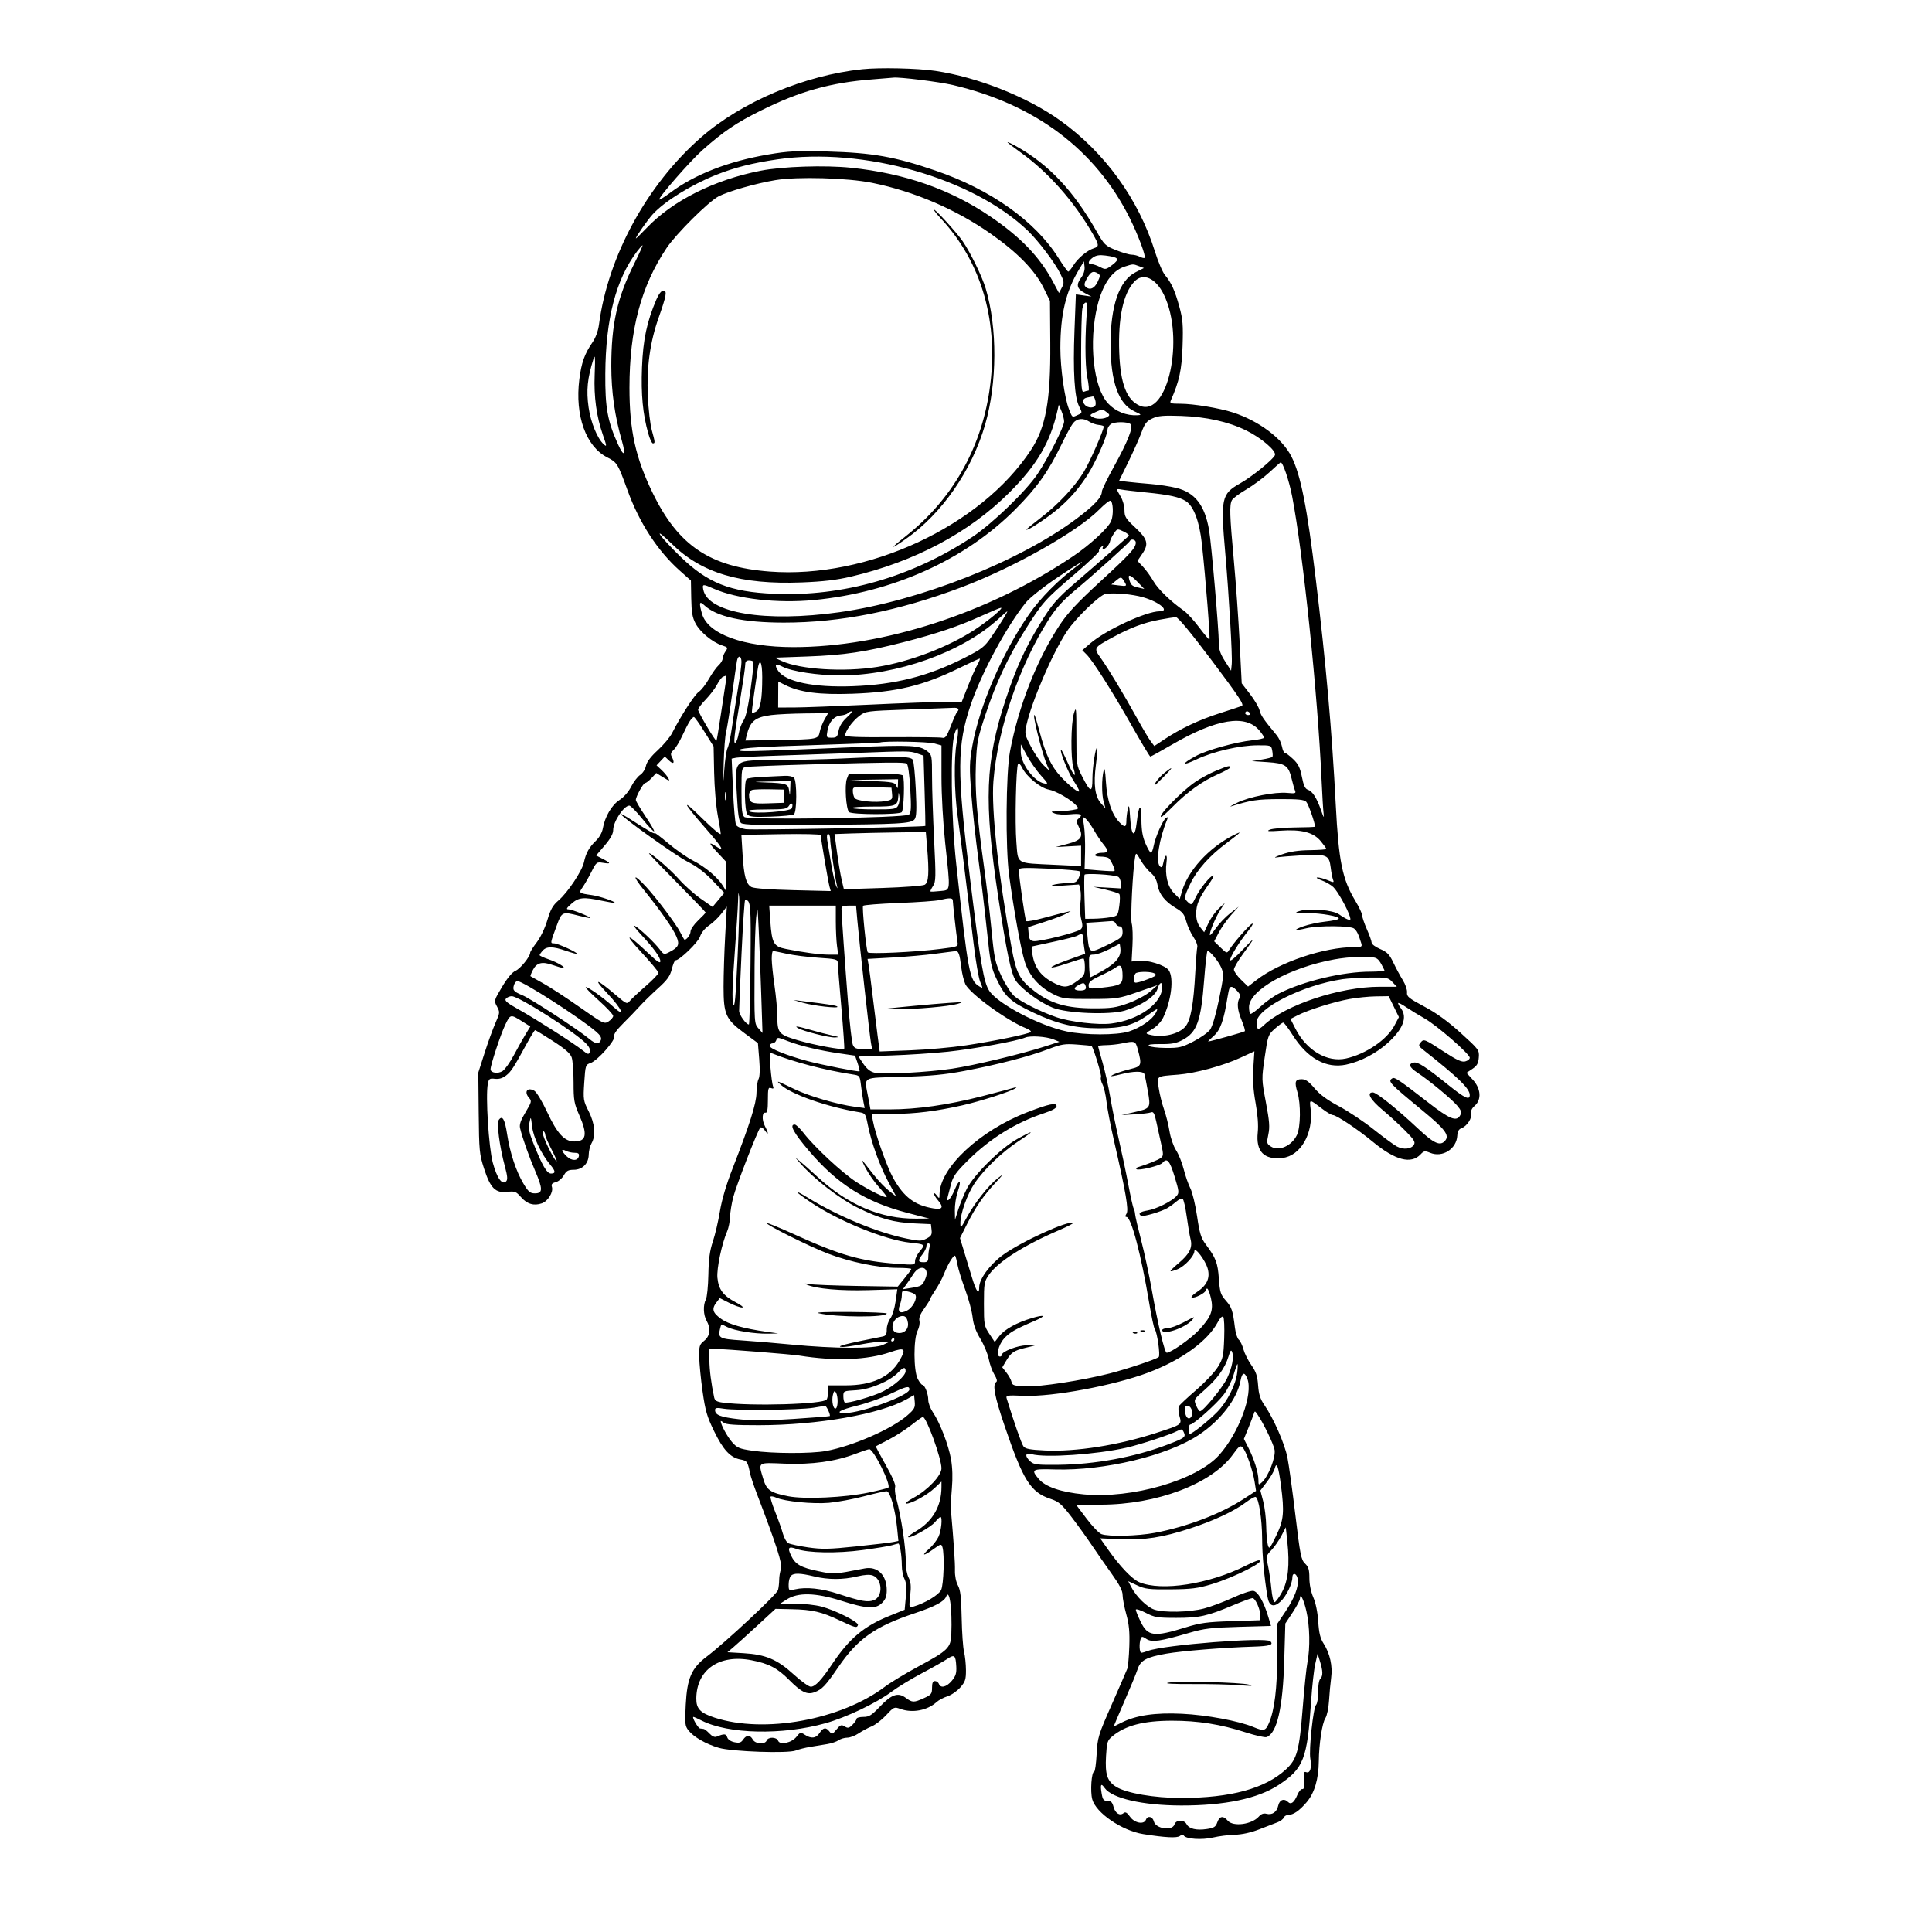 <svg xmlns="http://www.w3.org/2000/svg" width="1024" height="1024" viewBox="0 0 1024 1024" version="1.1">
	<path d="M 457 36.689 C 426.333 39.918, 393.137 53.947, 371.589 72.786 C 342.935 97.836, 322.247 135.764, 317.472 172 C 317.017 175.452, 315.717 178.998, 313.982 181.523 C 309.830 187.563, 308.150 192.303, 307.049 201.082 C 304.647 220.239, 310.542 236.694, 321.863 242.431 C 327.075 245.072, 327.460 245.699, 332.647 260 C 338.837 277.064, 348.544 291.980, 360.239 302.398 L 366.197 307.705 366.369 317.103 C 366.506 324.567, 366.982 327.323, 368.683 330.500 C 371.093 335.002, 377.597 340.382, 382.644 342.047 C 385.833 343.100, 385.928 343.265, 384.502 345.301 C 383.676 346.480, 383 348.175, 383 349.068 C 383 349.960, 382.045 351.547, 380.878 352.595 C 379.710 353.643, 377.402 356.891, 375.747 359.813 C 374.092 362.735, 371.685 365.815, 370.398 366.659 C 368.200 368.099, 360.783 379.543, 356.240 388.504 C 355.123 390.707, 351.686 394.820, 348.602 397.646 C 344.864 401.069, 342.782 403.842, 342.358 405.959 C 342.006 407.718, 340.641 409.844, 339.299 410.723 C 337.967 411.597, 335.824 414.386, 334.539 416.923 C 333.154 419.656, 330.634 422.545, 328.351 424.017 C 324.238 426.669, 320.587 432.901, 319.499 439.127 C 319.124 441.277, 317.635 443.925, 315.844 445.627 C 312.289 449.007, 310.518 452.184, 309.505 457 C 308.541 461.584, 300.925 473.038, 296.068 477.207 C 292.998 479.843, 291.808 481.935, 290.107 487.685 C 288.875 491.849, 286.513 496.794, 284.491 499.444 C 282.571 501.959, 281 504.443, 281 504.964 C 281 507.027, 275.748 513.486, 273.200 514.558 C 271.481 515.281, 268.902 518.368, 266.120 523.032 C 261.771 530.323, 261.754 530.388, 263.413 533.468 C 265.016 536.445, 264.985 536.785, 262.609 542.158 C 261.249 545.233, 258.643 552.418, 256.818 558.125 L 253.500 568.500 253.713 589.885 C 253.912 609.941, 254.089 611.774, 256.556 619.385 C 259.920 629.764, 262.561 632.422, 268.809 631.718 C 272.863 631.261, 273.503 631.504, 276.127 634.492 C 279.370 638.185, 282.968 639.256, 287.191 637.784 C 290.441 636.651, 293.395 631.819, 292.521 629.066 C 292.084 627.691, 292.589 627.069, 294.537 626.580 C 295.965 626.222, 297.892 624.597, 298.817 622.970 C 300.188 620.561, 301.163 620.011, 304.076 620.006 C 308.702 619.998, 311.987 616.667, 312.035 611.936 C 312.055 610.046, 312.714 607.375, 313.500 606 C 315.870 601.854, 315.324 595.584, 312.022 589.044 C 309.159 583.373, 309.068 582.780, 309.662 573.740 C 310.260 564.628, 310.364 564.306, 312.996 563.417 C 316.678 562.174, 326.327 551.293, 325.547 549.263 C 325.154 548.237, 326.748 545.929, 330.225 542.491 C 333.126 539.622, 337.075 535.523, 339 533.381 C 340.925 531.240, 345.290 526.968, 348.699 523.889 C 353.693 519.379, 355.126 517.386, 356.068 513.645 C 356.711 511.090, 357.582 509, 358.004 509 C 360.186 509, 370.011 499.497, 371.034 496.398 C 371.719 494.322, 373.624 491.972, 375.835 490.474 C 377.851 489.108, 380.788 486.305, 382.363 484.245 L 385.226 480.500 384.363 496 C 383.888 504.525, 383.500 516.675, 383.500 523 C 383.500 537.687, 384.650 540.248, 394.527 547.552 L 401.714 552.867 402.407 561.406 C 402.845 566.805, 402.714 570.666, 402.050 571.907 C 401.472 572.986, 400.979 576.261, 400.954 579.184 C 400.906 584.837, 397.343 596.104, 388.208 619.500 C 384.966 627.802, 382.568 635.933, 381.573 642 C 380.715 647.225, 379.033 654.425, 377.834 658 C 376.198 662.878, 375.602 667.268, 375.449 675.588 C 375.336 681.686, 374.739 687.619, 374.122 688.772 C 372.591 691.633, 372.771 696.975, 374.500 700 C 376.842 704.097, 376.367 708.132, 373.250 710.618 C 370.745 712.615, 370.509 713.377, 370.595 719.155 C 370.648 722.645, 371.452 730.900, 372.382 737.500 C 373.829 747.756, 374.723 750.831, 378.536 758.660 C 383.359 768.561, 387.097 772.552, 392.495 773.565 C 395.939 774.211, 396.291 774.709, 397.474 780.609 C 397.817 782.320, 399.456 787.270, 401.117 791.609 C 411.657 819.152, 414.875 829.198, 413.943 831.649 C 413.425 833.014, 412.994 835.563, 412.986 837.315 C 412.979 839.067, 412.701 841.513, 412.369 842.752 C 411.744 845.084, 384.405 870.609, 374.613 878.002 C 366.502 884.126, 364.192 889.414, 363.458 903.542 C 362.933 913.656, 363.057 914.803, 364.938 917.195 C 367.667 920.663, 374.264 924.440, 381.013 926.398 C 388.003 928.426, 417.765 929.459, 421.777 927.813 C 423.275 927.198, 426.750 926.326, 429.500 925.874 C 432.250 925.423, 436.300 924.758, 438.500 924.396 C 440.700 924.035, 443.388 923.123, 444.473 922.370 C 445.557 921.616, 447.632 921, 449.083 921 C 450.534 921, 453.246 919.971, 455.110 918.714 C 456.975 917.456, 460.075 915.791, 462 915.013 C 463.925 914.236, 467.387 911.565, 469.693 909.078 C 473.794 904.657, 473.961 904.584, 477.264 905.779 C 483.641 908.084, 491.548 906.561, 496.486 902.075 C 497.594 901.069, 500.165 899.713, 502.200 899.062 C 504.235 898.411, 507.273 896.315, 508.950 894.404 C 511.599 891.388, 511.997 890.178, 511.976 885.215 C 511.963 882.072, 511.506 877.700, 510.960 875.500 C 510.414 873.300, 509.849 865.200, 509.703 857.500 C 509.496 846.558, 509.064 842.803, 507.724 840.309 C 506.699 838.401, 506.064 835.183, 506.146 832.309 C 506.256 828.414, 505.563 818.184, 503.891 799 C 503.819 798.175, 504.099 793.643, 504.514 788.929 C 505.003 783.361, 504.845 777.933, 504.063 773.438 C 502.737 765.829, 498.163 753.993, 494.409 748.461 C 493.084 746.509, 492 743.602, 492 742.003 C 492 738.775, 490.129 734, 488.865 734 C 488.418 734, 487.316 732.578, 486.417 730.839 C 484.178 726.511, 484.126 709.591, 486.338 705.314 C 487.193 703.660, 487.633 701.313, 487.316 700.099 C 486.918 698.580, 487.714 696.533, 489.869 693.533 C 491.591 691.135, 493 688.878, 493 688.517 C 493 688.156, 494.273 685.979, 495.829 683.680 C 497.384 681.381, 499.386 677.637, 500.277 675.360 C 502.454 669.793, 505.659 664.639, 506.299 665.675 C 506.585 666.137, 507.141 668.312, 507.536 670.508 C 507.930 672.703, 509.744 678.550, 511.566 683.500 C 513.388 688.450, 515.158 695.047, 515.500 698.160 C 515.930 702.078, 517.201 705.613, 519.632 709.649 C 521.563 712.856, 523.560 717.680, 524.070 720.370 C 524.580 723.059, 525.913 726.741, 527.031 728.551 C 528.320 730.635, 528.687 732.076, 528.033 732.480 C 525.936 733.775, 527.133 740.106, 532.404 755.608 C 542.299 784.707, 546.201 790.913, 556.824 794.442 C 561.141 795.875, 562.647 797.166, 567.749 803.802 C 571.005 808.036, 575.931 814.875, 578.697 819 C 581.463 823.125, 586.263 830.035, 589.363 834.355 C 593.370 839.939, 595 843.125, 595 845.375 C 595 847.116, 595.874 851.695, 596.943 855.551 C 598.420 860.883, 598.807 864.947, 598.560 872.530 C 598.381 878.014, 597.891 883.400, 597.471 884.500 C 597.050 885.600, 593.339 894.150, 589.223 903.500 C 582.062 919.766, 581.717 920.899, 581.233 929.750 C 580.955 934.837, 580.371 939, 579.936 939 C 578.520 939, 577.782 949.477, 578.904 953.645 C 580.856 960.891, 594.635 970.305, 605.937 972.113 C 617.593 973.978, 623.939 974.296, 625.395 973.087 C 626.305 972.332, 627.044 972.262, 627.434 972.894 C 628.573 974.736, 637.048 975.310, 642.872 973.939 C 645.967 973.210, 651.200 972.542, 654.500 972.455 C 658.328 972.353, 663.034 971.310, 667.500 969.572 C 671.350 968.074, 675.705 966.391, 677.178 965.833 C 678.651 965.274, 680.100 964.183, 680.397 963.408 C 680.694 962.634, 681.739 961.984, 682.719 961.965 C 685.557 961.908, 688.616 959.809, 692.540 955.225 C 696.697 950.368, 698.890 942.986, 698.995 933.500 C 699.097 924.281, 700.775 913.273, 702.472 910.683 C 703.325 909.381, 704.184 905.287, 704.413 901.424 C 704.640 897.616, 705.146 892.149, 705.537 889.274 C 706.383 883.071, 704.922 876.398, 701.576 871.180 C 699.776 868.375, 699.093 865.598, 698.701 859.500 C 698.386 854.608, 697.373 849.623, 696.093 846.667 C 694.814 843.713, 694 839.710, 694 836.369 C 694 831.971, 693.551 830.475, 691.699 828.702 C 689.619 826.711, 689.128 824.245, 686.580 803 C 685.030 790.075, 683.132 776.350, 682.362 772.500 C 680.888 765.127, 675.071 751.879, 670.174 744.741 C 667.942 741.488, 667.161 739.042, 666.818 734.240 C 666.463 729.274, 665.723 727.060, 663.235 723.531 C 661.510 721.084, 659.624 717.316, 659.042 715.158 C 658.461 712.999, 657.353 710.708, 656.580 710.066 C 655.806 709.424, 654.886 706.560, 654.534 703.700 C 653.404 694.520, 652.866 692.917, 649.706 689.318 C 646.940 686.168, 646.540 684.901, 646.016 677.642 C 645.411 669.262, 644.451 666.763, 639.045 659.500 C 636.558 656.158, 635.805 653.704, 634.468 644.580 C 633.588 638.575, 631.988 631.936, 630.913 629.829 C 629.838 627.721, 628.255 623.185, 627.395 619.749 C 626.536 616.312, 624.714 611.775, 623.347 609.667 C 621.963 607.533, 620.427 603.103, 619.881 599.667 C 619.341 596.275, 618.025 591.025, 616.957 588 C 615.889 584.975, 614.629 579.904, 614.156 576.732 C 613.167 570.090, 612.544 570.521, 624.500 569.569 C 633.644 568.841, 648.243 564.872, 657.485 560.602 L 664.857 557.196 664.289 565.976 C 663.886 572.187, 664.236 577.622, 665.484 584.554 C 666.631 590.921, 667.033 596.414, 666.633 600.242 C 665.579 610.324, 669.952 614.829, 679.726 613.727 C 689.338 612.644, 696.193 600.721, 694.658 587.758 C 694.022 582.388, 693.844 582.390, 700.827 587.706 C 703.206 589.518, 705.724 591, 706.422 591 C 708.324 591, 719.573 598.511, 727.547 605.105 C 739.500 614.990, 747.927 617.215, 752.959 611.814 C 754.712 609.932, 755.223 609.850, 758.007 611.003 C 764.549 613.713, 772.035 608.951, 772.392 601.852 C 772.504 599.628, 773.183 598.476, 774.717 597.909 C 777.569 596.854, 780.362 592.493, 779.731 590.079 C 779.412 588.860, 780.099 587.406, 781.615 586.087 C 785.346 582.843, 784.928 576.984, 780.633 572.296 L 777.265 568.622 780.383 566.528 C 782.869 564.858, 783.560 563.627, 783.796 560.444 C 784.086 556.546, 783.860 556.241, 774.205 547.485 C 767.342 541.261, 761.439 536.982, 754.908 533.496 C 746.598 529.060, 745.530 528.184, 745.755 525.987 C 745.896 524.619, 744.891 521.700, 743.522 519.500 C 742.154 517.300, 739.900 513.121, 738.513 510.213 C 736.417 505.816, 735.236 504.601, 731.496 502.998 C 729.023 501.938, 727 500.436, 727 499.660 C 727 498.884, 725.875 495.705, 724.500 492.596 C 723.125 489.487, 721.999 486.168, 721.997 485.221 C 721.996 484.275, 720.367 480.800, 718.376 477.500 C 711.457 466.026, 709.533 456.591, 707.978 426.500 C 705.949 387.247, 702.830 352.016, 697.398 307 C 692.785 268.777, 689.388 251.645, 684.509 242.018 C 679.628 232.386, 667.316 223.104, 653.465 218.614 C 646.293 216.289, 632.502 214.003, 625.643 214.001 C 620.438 214, 619.872 213.805, 620.557 212.250 C 625.068 202.009, 626.359 196.034, 626.782 183.432 C 627.157 172.283, 626.908 169.222, 625.088 162.589 C 622.727 153.984, 620.852 149.858, 617.445 145.775 C 616.194 144.276, 613.799 138.651, 612.123 133.275 C 603.484 105.565, 585.620 80.851, 561.967 63.884 C 544.543 51.386, 518.131 40.883, 495.773 37.564 C 486.280 36.154, 466.349 35.704, 457 36.689 M 462.325 42.068 C 440.336 43.760, 423.867 48.358, 403.500 58.492 C 390.137 65.141, 383.741 69.456, 372.388 79.486 C 365.899 85.219, 348.642 104.976, 349.434 105.767 C 349.661 105.994, 352.244 104.383, 355.173 102.186 C 368.122 92.476, 385.987 85.496, 407.129 81.886 C 417.783 80.067, 422.137 79.846, 438.500 80.293 C 462.421 80.946, 474.295 83.041, 495.770 90.399 C 525.130 100.457, 548.671 117.182, 561 136.743 C 563.475 140.670, 565.801 143.909, 566.168 143.941 C 566.536 143.974, 567.781 142.473, 568.934 140.607 C 571.246 136.866, 576.260 132.680, 579.750 131.576 C 582.626 130.667, 582.579 129.867, 579.318 124.178 C 569.330 106.754, 555.494 91.132, 540.750 80.632 C 537.038 77.988, 534 75.624, 534 75.380 C 534 75.136, 536.123 76.121, 538.718 77.570 C 555.700 87.051, 568.840 100.941, 581 122.269 C 585.289 129.792, 585.781 130.275, 591.500 132.576 C 594.800 133.904, 598.542 134.993, 599.816 134.995 C 601.089 134.998, 603.040 135.486, 604.151 136.081 C 605.262 136.676, 606.399 136.934, 606.677 136.656 C 607.472 135.861, 603.127 124.294, 598.730 115.500 C 580.644 79.324, 548.624 55.259, 505 45.055 C 497.699 43.347, 476.515 40.716, 473.500 41.143 C 472.950 41.221, 467.921 41.637, 462.325 42.068 M 412 84.465 C 398.797 86.399, 389.285 88.806, 379.648 92.651 C 366.206 98.014, 352.143 106.757, 345.897 113.634 C 343.217 116.585, 337 125.475, 337 126.356 C 337 126.629, 339.587 124.132, 342.750 120.808 C 356.465 106.394, 378.638 95.267, 403.184 90.480 C 414.814 88.212, 437.282 87.476, 451.061 88.912 C 479.490 91.874, 503.579 100.290, 524.786 114.669 C 540.890 125.587, 551.102 136.210, 558.080 149.302 L 561.282 155.309 562.760 152.489 C 564.113 149.907, 564.053 149.289, 562.053 145.173 C 559.272 139.449, 550.428 127.728, 544.825 122.343 C 515.741 94.386, 457.546 77.791, 412 84.465 M 411 95.468 C 400.732 97.176, 386.315 101.289, 380.885 104.059 C 375.633 106.738, 358.335 123.934, 353.282 131.500 C 339.724 151.796, 333.636 174.720, 333.627 205.500 C 333.621 228.159, 336.829 242.630, 346.040 261.500 C 359.610 289.299, 376.388 300.527, 407.958 302.933 C 459.725 306.880, 519.820 278.936, 546.383 238.566 C 554.307 226.524, 556.876 212.377, 556.660 181.979 L 556.500 159.458 553.138 152.629 C 548.562 143.333, 539.387 133.912, 525.220 123.962 C 506.714 110.963, 484.518 101.429, 462.252 96.912 C 449.187 94.262, 422.731 93.516, 411 95.468 M 495.008 111.194 C 495.004 111.576, 496.604 113.601, 498.564 115.694 C 520.518 139.135, 529.657 171.342, 524.439 206.872 C 519.848 238.129, 504.518 264.860, 480.114 284.159 C 471.358 291.084, 471.399 291.754, 480.202 285.591 C 499.238 272.264, 515.113 249.337, 522.157 225 C 528.527 202.992, 528.653 173.668, 522.467 153 C 520.514 146.475, 514.367 133.847, 510.186 127.771 C 506.975 123.104, 495.021 110.049, 495.008 111.194 M 337.648 133.250 C 326.418 148.127, 321.019 168.944, 320.819 198.142 C 320.696 216.025, 321.992 223.214, 327.552 235.500 C 330.688 242.430, 331.851 241.466, 329.638 233.770 C 325.808 220.456, 324 207.708, 324 194.023 C 324 171.779, 327.121 157.840, 336.151 139.750 C 338.828 134.387, 340.812 130, 340.560 130 C 340.308 130, 338.998 131.463, 337.648 133.250 M 579.250 136.489 C 576.643 138.371, 576.318 140, 578.550 140 C 579.402 140, 581.436 140.691, 583.069 141.536 C 585.901 143, 586.205 142.945, 589.589 140.364 C 593.677 137.246, 592.993 136.350, 585.822 135.423 C 582.717 135.021, 580.866 135.321, 579.250 136.489 M 571.803 143 C 564.908 154.504, 562.015 166.767, 562.013 184.500 C 562.012 195.171, 564.249 211.082, 566.565 216.870 C 568.439 221.554, 568.128 221.354, 571.299 219.910 C 573.673 218.828, 573.678 218.791, 571.952 215.406 C 569.474 210.546, 568.654 196.989, 569.503 174.927 L 570.231 156.013 574.365 156.597 L 578.500 157.181 575.003 155.340 C 570.725 153.089, 570.212 150.985, 573.016 147.192 C 574.358 145.377, 575.037 143.207, 574.830 141.396 L 574.500 138.500 571.803 143 M 596.155 141.274 C 589.441 143.421, 584.483 150.509, 581.659 162 C 576.897 181.369, 579.523 205.499, 587.299 213.835 C 591.298 218.122, 597.060 220.419, 603 220.093 C 605.174 219.974, 604.958 219.710, 601.346 218.070 C 592.850 214.212, 588.638 202.439, 588.619 182.500 C 588.600 161.979, 593.229 148.654, 601.898 144.282 L 606.296 142.063 603.583 141.032 C 600.481 139.852, 600.615 139.848, 596.155 141.274 M 576.194 147.395 C 574.732 149.873, 574.489 151.089, 575.295 151.895 C 577.435 154.035, 580.007 153.054, 581.730 149.441 C 583.205 146.347, 583.236 145.761, 581.963 144.956 C 579.464 143.375, 578.268 143.881, 576.194 147.395 M 601.223 149.262 C 595.316 155.551, 592.564 168.469, 593.223 186.826 C 593.819 203.434, 597.225 212.194, 604.213 215.088 C 619.009 221.217, 628.066 179.223, 616.905 156.241 C 612.572 147.318, 605.857 144.330, 601.223 149.262 M 347.890 158.750 C 342.849 170.494, 340.817 180.085, 340.263 194.747 C 339.716 209.217, 340.679 219.358, 343.587 229.750 C 344.395 232.637, 345.493 235, 346.028 235 C 347.297 235, 347.257 234.517, 345.457 228 C 344.621 224.975, 343.681 216.875, 343.369 210 C 342.675 194.734, 344.498 181.414, 349.050 168.500 C 353.246 156.595, 353.698 154, 351.578 154 C 350.564 154, 349.144 155.828, 347.890 158.750 M 573.648 163.712 C 573.304 165.796, 573.017 176.661, 573.011 187.857 C 573.001 206.012, 573.171 208.148, 574.582 207.607 C 575.452 207.273, 576.507 207, 576.928 207 C 577.348 207, 577.049 203.738, 576.263 199.750 C 574.998 193.332, 575.001 176.280, 576.269 163.101 C 576.656 159.083, 574.323 159.627, 573.648 163.712 M 314.545 190.250 C 311.313 200.537, 310.679 206.886, 311.974 216 C 313.085 223.820, 316.609 232.432, 319.928 235.435 C 321.722 237.058, 321.688 236.680, 319.477 230.320 C 316.144 220.736, 314.716 210.272, 315.177 198.799 C 315.553 189.434, 315.410 187.495, 314.545 190.250 M 576.250 210.706 C 573.781 211.181, 573.332 212.932, 575.200 214.800 C 576.662 216.262, 579.654 216.370, 580.506 214.991 C 581.236 213.809, 580.181 209.937, 579.183 210.136 C 578.807 210.211, 577.487 210.467, 576.250 210.706 M 560.495 217.500 C 556.730 234.325, 549.687 246.353, 535.019 261.013 C 513.662 282.357, 484.735 297.717, 451 305.626 C 443.368 307.415, 436.250 308.251, 424.940 308.686 C 392.452 309.937, 371.853 303.801, 355.955 288.136 C 351.591 283.836, 348.889 281.707, 349.825 283.306 C 350.746 284.878, 355.606 290.143, 360.625 295.005 C 375.056 308.985, 386.832 313.678, 410.087 314.714 C 446.720 316.345, 483.430 305.819, 515.500 284.487 C 526.055 277.466, 543.870 260.234, 549.936 251.180 C 555.602 242.722, 564 226.146, 564 223.420 C 564 222.215, 563.363 219.715, 562.583 217.865 L 561.167 214.500 560.495 217.500 M 581 218.264 C 577.483 219.852, 577.380 219.997, 579.029 221.039 C 580.965 222.263, 585.118 222.225, 587 220.966 C 588.298 220.097, 588.239 219.763, 586.559 218.481 C 584.317 216.771, 584.308 216.770, 581 218.264 M 610.793 221.776 C 607.731 223.198, 606.735 224.462, 605.063 229.046 C 603.951 232.098, 600.814 239.148, 598.092 244.714 L 593.144 254.832 597.822 255.382 C 600.395 255.685, 605.875 256.203, 610 256.534 C 614.125 256.865, 620.198 257.799, 623.496 258.610 C 633.365 261.037, 638.597 267.790, 640.844 281 C 642.086 288.300, 646 333.646, 646 340.734 C 646 344.204, 646.793 346.566, 649.250 350.408 L 652.500 355.491 652.844 351.995 C 653.261 347.773, 651.390 315.549, 649.450 293.500 C 646.865 264.144, 647.354 261.813, 657.260 256.222 C 663.671 252.604, 674.862 243.522, 675.745 241.221 C 676.601 238.993, 668.446 232.023, 660.386 228.093 C 650.976 223.505, 639.340 220.921, 626 220.456 C 616.622 220.129, 613.816 220.373, 610.793 221.776 M 568.744 224.296 C 567.779 225.508, 564.997 230.631, 562.562 235.680 C 555.719 249.868, 549.516 258.569, 538.043 270.068 C 511.409 296.763, 473.140 313.988, 431.506 318.019 C 412.107 319.898, 390.620 317.464, 378.236 311.986 C 372.517 309.456, 372.179 309.486, 372.751 312.476 C 375.136 324.956, 405.558 330.007, 445 324.472 C 487.348 318.529, 540.325 297.607, 570.711 274.824 C 580.004 267.857, 584 263.564, 584 260.548 C 584 259.644, 586.918 253.627, 590.485 247.176 C 597.747 234.041, 600.770 226.370, 599.274 224.874 C 597.790 223.390, 590.407 223.417, 588.604 224.914 C 587.722 225.646, 587 226.879, 587 227.655 C 587 230.883, 580.550 245.431, 576.114 252.209 C 570.396 260.946, 564.462 267.192, 555.874 273.514 C 549.769 278.009, 544 281.483, 544 280.664 C 544 280.451, 547.350 277.711, 551.445 274.575 C 560.853 267.369, 569.634 258.011, 574.494 250.009 C 577.671 244.781, 585 228.062, 585 226.046 C 585 225.711, 583.793 225.336, 582.319 225.214 C 580.844 225.092, 578.610 224.319, 577.354 223.496 C 574.152 221.398, 570.805 221.709, 568.744 224.296 M 672.819 250.335 C 669.695 253.220, 664.159 257.322, 660.518 259.452 C 656.876 261.581, 653.470 264.121, 652.949 265.096 C 651.587 267.641, 651.754 272.915, 653.963 297.052 C 655.042 308.848, 656.424 328.327, 657.032 340.338 L 658.138 362.175 662.507 367.838 C 664.909 370.952, 667.202 374.850, 667.602 376.500 C 668.259 379.211, 669.564 381.110, 676.669 389.697 C 677.861 391.139, 679.119 393.822, 679.464 395.659 C 679.809 397.497, 680.488 399, 680.974 399 C 681.460 399, 683.422 400.476, 685.335 402.280 C 688.099 404.886, 689.063 406.830, 690.031 411.752 C 690.926 416.301, 691.754 418.105, 693.151 418.548 C 695.593 419.323, 697.869 422.832, 700.143 429.328 C 701.661 433.666, 701.883 433.936, 701.523 431 C 701.287 429.075, 700.823 421.425, 700.492 414 C 698.447 368.086, 690.719 293.423, 684.869 263.072 C 683.247 254.657, 679.896 244.816, 678.730 245.045 C 678.603 245.070, 675.944 247.450, 672.819 250.335 M 592 259.457 C 592 259.729, 592.898 261.425, 593.996 263.226 C 595.094 265.027, 595.994 268.254, 595.996 270.397 C 596 273.830, 596.653 274.902, 601.482 279.397 C 608.264 285.709, 608.992 288.259, 605.491 293.419 L 602.874 297.275 605.807 300.387 C 607.420 302.099, 609.908 305.539, 611.336 308.030 C 613.756 312.252, 620.485 318.773, 627.500 323.694 C 629.150 324.851, 632.738 328.768, 635.474 332.399 C 638.210 336.030, 640.699 339, 641.005 339 C 641.573 339, 639.057 306.983, 636.997 288 C 635.749 276.504, 632.690 268.337, 628.634 265.680 C 625.193 263.425, 619.745 262.222, 607.500 261.013 C 601.450 260.415, 595.487 259.709, 594.250 259.444 C 593.013 259.179, 592 259.185, 592 259.457 M 582.609 270.075 C 571.040 281.776, 537.177 300.874, 509.500 311.307 C 476.157 323.876, 445.375 330, 415.537 330 C 393.928 330, 379.799 326.917, 373.262 320.777 C 370.677 318.348, 370.405 319.318, 372.030 325.168 C 375.046 336.025, 393.941 342.969, 420.500 342.979 C 468.240 342.997, 523.995 324.894, 568.661 294.872 C 577.776 288.746, 587.405 279.851, 588.944 276.136 C 590.299 272.864, 590.007 265.788, 588.500 265.392 C 587.950 265.247, 585.299 267.355, 582.609 270.075 M 590.369 282.804 C 589.384 284.287, 588.485 286.085, 588.370 286.800 C 588.095 288.518, 585.997 291, 584.819 291 C 584.303 291, 584.220 290.438, 584.633 289.750 C 585.149 288.890, 584.859 288.926, 583.703 289.863 C 582.778 290.613, 582.248 291.592, 582.524 292.039 C 582.800 292.486, 576.833 298.142, 569.263 304.608 C 553.731 317.875, 552.528 319.234, 543.298 333.922 C 534.365 348.136, 527.922 361.890, 522.363 378.606 C 518.078 391.491, 517.706 393.434, 517.235 405.359 C 516.694 419.051, 517.727 431.978, 521.570 459.618 C 522.879 469.032, 524.664 484.107, 525.538 493.118 C 526.992 508.120, 527.431 510.158, 530.749 517.309 C 532.741 521.605, 535.816 526.387, 537.582 527.938 C 541.089 531.017, 551.392 536.182, 559.900 539.127 C 567.118 541.625, 582.016 543.353, 588.918 542.493 C 603.683 540.653, 616 531.803, 616 523.032 C 616 519.913, 614.526 520.619, 613.457 524.250 C 612.323 528.100, 604.623 533.161, 596.116 535.646 C 587.975 538.025, 565.509 537.112, 557.956 534.095 C 551.254 531.418, 541.674 524.428, 538.427 519.847 C 535.948 516.349, 533.534 504.889, 529.087 475.500 C 521.412 424.785, 522.211 403.532, 533.027 370.720 C 538.374 354.501, 543.019 344.194, 550.768 331.354 C 557.300 320.528, 560.034 317.348, 570.585 308.298 C 575.488 304.092, 583.550 297.064, 588.500 292.680 C 593.450 288.296, 597.842 284.410, 598.260 284.044 C 598.678 283.679, 597.476 282.644, 595.590 281.744 C 592.195 280.125, 592.140 280.137, 590.369 282.804 M 598.833 286.750 C 598.352 287.833, 579.985 304.352, 569.809 312.854 C 563.423 318.190, 559.747 322.253, 555.947 328.177 C 540.319 352.540, 528.701 386.429, 526.525 414 C 525.341 428.998, 529.129 463.799, 536.126 502.192 C 538.651 516.049, 540.440 519.414, 548.530 525.524 C 557.063 531.969, 565.515 534.400, 579.500 534.431 C 589.091 534.453, 591.482 534.098, 598.165 531.658 C 602.380 530.119, 607.555 527.349, 609.665 525.504 L 613.500 522.148 603 525.788 C 592.831 529.313, 592.043 529.429, 578 529.464 C 564.778 529.497, 563.081 529.294, 558.750 527.161 C 550.800 523.246, 545.462 517.235, 543.077 509.514 C 541.042 502.924, 537.388 482.702, 534.854 464 C 532.869 449.356, 533.146 409.745, 535.313 398.264 C 539.857 374.194, 549.521 349.632, 561.693 331.220 C 565.861 324.915, 570.964 319.447, 583.075 308.307 C 599.051 293.612, 602 290.375, 602 287.535 C 602 285.988, 599.453 285.356, 598.833 286.750 M 559.834 306.489 C 552.918 311.157, 545.707 316.895, 543.808 319.239 C 533.563 331.890, 520.212 356.622, 514.519 373.500 C 507.228 395.112, 507.151 408.675, 513.999 464.500 C 519.688 510.871, 521.385 520.793, 524.390 525.248 C 529.042 532.144, 550.874 543.586, 565.234 546.653 C 574.865 548.710, 592.022 548.733, 598.347 546.697 C 604.540 544.704, 610.735 540.414, 612.585 536.836 C 613.994 534.110, 613.889 534.140, 608.323 538.039 C 600.642 543.420, 594.775 545, 582.478 545 C 569.961 545, 560.285 542.689, 547.646 536.681 C 535.763 531.033, 532.765 528.360, 528.569 519.677 C 525.350 513.017, 524.953 511.096, 523.055 493 C 521.930 482.275, 519.882 465.175, 518.504 455 C 517.126 444.825, 515.461 429.447, 514.804 420.826 C 513.745 406.914, 513.806 404.052, 515.347 395.352 C 519.091 374.222, 531.369 345.732, 545.408 325.595 C 551.444 316.938, 561.007 307.290, 570.500 300.279 C 577.435 295.157, 571.509 298.608, 559.834 306.489 M 598.545 307.250 C 599.433 310.190, 599.927 310.608, 603.500 311.444 L 606.500 312.146 603.054 308.573 C 599.096 304.470, 597.570 304.022, 598.545 307.250 M 591.271 307.926 L 589.043 309.786 592.771 310.251 C 597.329 310.820, 597.468 310.722, 595.829 308.097 C 594.252 305.573, 594.099 305.567, 591.271 307.926 M 586 314.775 C 582.947 315.234, 570.205 327.542, 565.530 334.547 C 557.949 345.907, 546.834 371.635, 544.027 384.317 C 543.017 388.885, 543.146 389.485, 546.532 395.929 C 548.496 399.667, 551.474 404.024, 553.151 405.612 L 556.198 408.500 554.678 404.817 C 552.036 398.416, 546.881 377.529, 548.306 379 C 548.572 379.275, 549.806 383.325, 551.047 388 C 554.195 399.860, 557.133 406.104, 562.101 411.494 C 566.781 416.571, 572 420.655, 572 419.240 C 572 418.746, 570.645 416.298, 568.990 413.798 C 566.184 409.563, 561.562 398.105, 562.343 397.324 C 562.535 397.132, 564.116 400.201, 565.857 404.143 C 569.108 411.504, 570.788 413.040, 568.909 406.934 C 567.413 402.072, 567.585 383.356, 569.173 378.149 C 570.403 374.116, 570.500 374.958, 570.500 389.649 C 570.500 405.185, 570.558 405.615, 573.422 411.271 C 577.960 420.230, 579 420.491, 579 412.672 C 579 406.464, 580.741 395.407, 581.585 396.251 C 581.799 396.466, 581.474 400.515, 580.863 405.250 C 579.504 415.778, 580.330 422.131, 583.532 425.769 L 585.936 428.500 584.968 425.007 C 583.892 421.125, 583.870 413.104, 584.922 408.500 C 585.414 406.351, 585.766 408.065, 586.167 414.546 C 586.758 424.109, 589.206 431.461, 593.223 435.738 C 596.048 438.744, 597 438.590, 597 435.125 C 597 433.544, 597.337 430.731, 597.750 428.875 C 598.370 426.085, 598.587 426.872, 599 433.421 C 599.627 443.356, 601.505 444.629, 602.507 435.799 C 603.607 426.111, 604.935 425.311, 604.970 434.315 C 604.992 440.012, 605.575 443.467, 607.123 447.065 C 608.291 449.779, 609.591 452, 610.012 452 C 610.433 452, 611.084 450.367, 611.458 448.372 C 612.339 443.676, 616.409 434.483, 618.058 433.464 C 619.013 432.874, 619.137 433.160, 618.545 434.586 C 614.328 444.741, 612.466 456.866, 614.771 459.171 C 615.710 460.110, 616.116 459.668, 616.617 457.167 C 617.551 452.495, 618.903 452.307, 618.282 456.936 C 617.360 463.806, 618.849 470.002, 622.233 473.387 L 625.294 476.448 626.531 472.260 C 629.726 461.440, 640.468 449.648, 653.250 442.930 C 655.313 441.846, 657 441.132, 657 441.342 C 657 441.553, 653.893 444.035, 650.096 446.859 C 641.043 453.590, 634.376 461.089, 630.853 468.500 C 627.497 475.561, 627.432 476.176, 629.809 478.327 C 631.515 479.871, 631.740 479.716, 633.742 475.593 C 635.999 470.948, 641.608 464, 643.102 464 C 643.594 464, 642.478 466.137, 640.622 468.750 C 635.493 475.968, 634 479.478, 634 484.315 C 634 487.295, 634.687 489.604, 636.113 491.417 L 638.227 494.104 640.487 489.302 C 641.730 486.661, 644.214 483.150, 646.007 481.500 L 649.266 478.500 646.672 482.500 C 644.152 486.386, 640.644 494.978, 641.308 495.641 C 641.488 495.822, 642.987 494.054, 644.637 491.712 C 646.288 489.370, 649.632 485.904, 652.069 484.009 L 656.500 480.563 652.496 485.032 C 650.294 487.489, 647.379 491.621, 646.018 494.212 L 643.543 498.925 646.910 502.212 C 650.069 505.297, 650.345 505.385, 651.388 503.630 C 653.467 500.131, 662.192 490.140, 663.659 489.577 C 664.463 489.269, 663.569 490.925, 661.673 493.258 C 656.952 499.067, 652 507.074, 652 508.899 C 652 509.729, 654.973 507.278, 658.607 503.454 C 665.714 495.974, 665.716 496.146, 658.636 505.860 C 656.086 509.358, 654 512.979, 654 513.907 C 654 514.835, 655.688 517.236, 657.750 519.243 L 661.500 522.892 666 519.413 C 678.228 509.958, 701.855 502, 717.698 502 C 721.840 502, 722.088 501.851, 721.434 499.750 C 719.946 494.975, 719.155 493.374, 717.678 492.148 C 715.846 490.627, 698.586 490.517, 692.500 491.986 C 686.069 493.539, 685.068 493.008, 690.670 491.015 C 693.513 490.004, 698.807 488.859, 702.434 488.470 C 706.060 488.082, 709.250 487.405, 709.521 486.966 C 710.277 485.743, 700.744 484.011, 692.701 483.910 C 686.127 483.827, 685.805 483.731, 689 482.805 C 694.413 481.236, 706.593 482.328, 709.806 484.671 C 711.288 485.751, 713.317 486.939, 714.315 487.311 C 715.833 487.877, 716.017 487.619, 715.436 485.744 C 714.123 481.500, 708.955 472.307, 706.685 470.174 C 705.434 468.999, 702.631 467.386, 700.456 466.589 C 698.280 465.793, 697.302 465.109, 698.282 465.070 C 699.262 465.032, 701.672 465.672, 703.636 466.492 C 706.962 467.882, 707.162 467.865, 706.533 466.242 C 706.162 465.284, 705.600 462.344, 705.285 459.708 C 704.502 453.166, 703.126 452.590, 690.067 453.345 C 684.255 453.680, 678.150 454.182, 676.500 454.460 C 674.850 454.738, 676.200 454.011, 679.500 452.845 C 683.699 451.362, 688.126 450.692, 694.247 450.613 C 699.058 450.551, 702.996 450.265, 702.997 449.978 C 702.999 449.691, 701.655 447.824, 700.012 445.830 C 696.142 441.136, 689.842 439.507, 678.597 440.294 C 672.217 440.740, 671.030 440.627, 673 439.760 C 674.375 439.154, 680.336 438.623, 686.248 438.580 C 692.159 438.536, 696.996 438.344, 696.998 438.154 C 697.010 436.223, 693.458 426.154, 692.357 425 C 691.227 423.816, 688.251 423.509, 678.213 423.542 C 666.416 423.581, 663.046 424.086, 652.500 427.400 C 651.400 427.746, 652.844 426.876, 655.708 425.467 C 662.123 422.312, 675.791 419.629, 682.275 420.252 C 686.430 420.652, 687.009 420.492, 686.418 419.108 C 686.039 418.224, 685.222 415.372, 684.600 412.771 C 682.909 405.688, 681.306 404.591, 671.718 403.954 L 663.500 403.408 668.772 402.572 C 671.672 402.113, 674.218 401.456, 674.430 401.112 C 674.643 400.769, 674.580 399.254, 674.291 397.744 C 673.777 395.055, 673.624 395, 666.633 395.022 C 657.012 395.051, 643.096 398.261, 634.115 402.524 C 626.118 406.320, 625.911 404.999, 633.827 400.691 C 639.604 397.547, 654.994 393.265, 663.750 392.366 C 667.188 392.013, 670 391.370, 670 390.939 C 670 390.507, 668.860 388.799, 667.467 387.143 C 660.174 378.476, 644.821 380.943, 621.385 394.548 C 615.272 398.096, 610.011 401, 609.695 401 C 609.380 401, 604.989 393.702, 599.938 384.781 C 589.631 366.580, 579.305 350.305, 575.906 346.906 L 573.643 344.643 577.942 340.941 C 586.083 333.929, 607.556 324, 614.580 324 C 620.323 324, 614.582 319.097, 605.873 316.566 C 600.272 314.937, 590.672 314.072, 586 314.775 M 520 326.521 C 508.156 331.906, 496.372 335.878, 479 340.339 C 458.748 345.540, 447.313 347.246, 428 347.946 L 410.500 348.580 414.388 350.361 C 424.205 354.858, 447.385 356.285, 465 353.478 C 482.182 350.739, 502.593 342.940, 516.658 333.741 C 523.857 329.032, 532.200 322.042, 530.500 322.143 C 529.950 322.175, 525.225 324.146, 520 326.521 M 529 328.190 C 509.790 345.727, 475.477 357.951, 445.360 357.987 C 433.643 358.001, 419.594 355.876, 414.711 353.351 C 411.070 351.468, 410.253 352.210, 412.384 355.464 C 416.248 361.360, 431.268 364.483, 452 363.701 C 474.549 362.850, 492.012 358.414, 511.214 348.657 C 520.398 343.990, 521.755 342.930, 525.494 337.500 C 530.124 330.777, 534.335 323.979, 533.832 324.041 C 533.649 324.064, 531.475 325.931, 529 328.190 M 614.500 328.478 C 606.379 329.983, 599.136 332.699, 590 337.665 C 579.563 343.337, 579.549 343.362, 583.459 348.843 C 587.538 354.561, 595.829 368.325, 602.827 381 C 605.712 386.225, 608.914 391.604, 609.944 392.953 L 611.815 395.406 617.265 391.787 C 625.768 386.142, 635.684 381.473, 646.538 378.005 C 652.017 376.255, 657.265 374.525, 658.200 374.161 C 659.586 373.622, 656.668 369.204, 642.408 350.250 C 631.049 335.152, 624.317 327.032, 623.208 327.090 C 622.269 327.140, 618.350 327.764, 614.500 328.478 M 390.601 350.250 C 390.360 351.488, 389.175 359.700, 387.966 368.500 C 386.758 377.300, 385.352 386.075, 384.841 388 C 384.331 389.925, 383.757 397.350, 383.565 404.500 C 383.265 415.681, 383.310 416.171, 383.885 408 C 384.253 402.775, 385.035 397.600, 385.623 396.500 C 386.211 395.400, 387.256 390.450, 387.946 385.500 C 388.636 380.550, 390.056 371.393, 391.100 365.151 C 392.145 358.908, 393 352.496, 393 350.901 C 393 347.481, 391.232 347.002, 390.601 350.250 M 508.505 354.044 C 489.159 363.488, 475.240 366.844, 451.932 367.684 C 434.265 368.321, 423.837 366.961, 416 362.997 L 412.500 361.227 412.468 368.114 L 412.437 375 420.968 374.978 C 425.661 374.966, 443.450 374.299, 460.500 373.496 C 477.550 372.693, 495.606 372.028, 500.623 372.018 L 509.747 372 512.985 363.750 C 514.766 359.212, 517.058 354.038, 518.078 352.250 C 519.098 350.462, 519.610 349.037, 519.216 349.082 C 518.822 349.128, 514.002 351.361, 508.505 354.044 M 394.996 352.250 C 394.994 353.488, 393.915 361.025, 392.598 369 C 389.067 390.378, 388.616 394.356, 389.802 393.623 C 390.365 393.274, 391.145 391.079, 391.535 388.745 C 391.925 386.410, 393.065 383.339, 394.068 381.921 C 395.295 380.187, 396.524 374.781, 397.820 365.421 C 398.880 357.764, 399.553 351.163, 399.315 350.750 C 399.077 350.337, 398.009 350, 396.941 350 C 395.596 350, 394.999 350.691, 394.996 352.250 M 401.511 355.250 C 401.175 357.587, 400.308 363.550, 399.584 368.500 C 398.861 373.450, 398.395 377.649, 398.549 377.831 C 398.703 378.013, 399.704 377.694, 400.773 377.122 C 403.058 375.899, 404 370.569, 404 358.860 C 404 350.428, 402.515 348.274, 401.511 355.250 M 383.223 358.671 C 382.521 358.954, 381.096 360.830, 380.057 362.842 C 379.017 364.854, 376.329 368.395, 374.083 370.711 C 371.837 373.028, 370 375.482, 370 376.165 C 370 377.517, 379.239 393.094, 379.742 392.591 C 379.912 392.422, 380.909 386.482, 381.958 379.391 C 383.007 372.301, 384.178 364.587, 384.561 362.250 C 384.943 359.913, 385.086 358.036, 384.878 358.079 C 384.670 358.122, 383.925 358.389, 383.223 358.671 M 480.689 376.084 C 459.097 376.848, 458.842 376.883, 455.354 379.544 C 451.806 382.250, 448.011 387.486, 448.004 389.685 C 448.001 390.571, 454.246 390.830, 472.750 390.711 C 486.363 390.623, 498.367 390.764, 499.428 391.025 C 501.022 391.418, 501.801 390.345, 503.928 384.827 C 505.342 381.157, 506.837 377.820, 507.250 377.411 C 508.752 375.921, 507.938 375.004, 505.250 375.156 C 503.738 375.242, 492.685 375.660, 480.689 376.084 M 449.406 377.994 C 448.859 378.541, 447.179 379.090, 445.673 379.215 C 442.110 379.510, 439.414 382.564, 438.578 387.250 C 437.930 390.883, 438.001 391, 440.843 391 C 443.433 391, 443.859 390.568, 444.470 387.311 C 444.920 384.910, 446.424 382.465, 448.776 380.311 C 450.764 378.490, 451.943 377, 451.395 377 C 450.848 377, 449.953 377.447, 449.406 377.994 M 660 378 C 660 378.550, 660.702 379, 661.559 379 C 662.416 379, 662.840 378.550, 662.500 378 C 662.160 377.450, 661.459 377, 660.941 377 C 660.423 377, 660 377.450, 660 378 M 408.781 378.996 C 400.147 380.103, 397.551 382.285, 395.690 390 L 395.087 392.500 412.293 392.218 C 433.591 391.868, 433.663 391.854, 434.517 387.751 C 434.889 385.963, 436.035 383.038, 437.063 381.250 L 438.933 378 426.716 378.131 C 419.997 378.203, 411.926 378.592, 408.781 378.996 M 365.577 382.250 C 364.770 383.488, 362.958 387.019, 361.550 390.099 C 360.143 393.178, 358.108 396.497, 357.028 397.475 C 355.548 398.814, 355.303 399.697, 356.032 401.060 C 357.780 404.326, 357.077 405.421, 354.680 403.169 L 352.359 400.989 350.174 403.315 L 347.989 405.641 350.586 408.070 C 352.015 409.407, 353.645 411.357, 354.210 412.404 C 355.132 414.116, 354.859 414.076, 351.525 412.015 L 347.813 409.722 345.366 412.361 C 344.020 413.812, 342.496 415, 341.980 415 C 340.977 415, 337 422.191, 337 424.005 C 337 424.602, 339.288 428.482, 342.085 432.626 C 344.882 436.771, 346.952 440.382, 346.684 440.650 C 346.416 440.918, 343.627 437.956, 340.486 434.068 C 337.345 430.181, 334.235 427, 333.574 427 C 330.660 427, 325 435.519, 325 439.905 C 325 441.934, 323.608 444.468, 320.477 448.135 L 315.955 453.433 319.477 455.241 C 323.899 457.509, 323.924 458.024, 319.577 457.319 C 316.269 456.782, 316.063 456.944, 313.449 462.132 C 311.961 465.084, 309.869 468.739, 308.801 470.254 C 306.623 473.341, 306.751 473.448, 313.765 474.431 C 317.779 474.993, 326.427 477.933, 325.791 478.519 C 325.631 478.667, 322.575 478.170, 319 477.415 C 309.199 475.344, 306.744 475.584, 302.886 478.984 C 300.258 481.300, 299.906 481.972, 301.315 481.984 C 303.161 482, 313.294 486.040, 312.779 486.554 C 312.624 486.709, 310.037 486.198, 307.031 485.418 C 298.073 483.094, 297.790 483.210, 295.197 490.250 C 291.527 500.215, 291.561 500, 293.687 500 C 295.593 500, 306.389 504.944, 305.791 505.542 C 305.619 505.714, 303.008 505.002, 299.989 503.960 C 293.030 501.558, 289.742 501.523, 287.655 503.829 C 286.745 504.835, 286 505.923, 286 506.248 C 286 506.573, 288.137 507.565, 290.750 508.452 C 295.459 510.051, 300.366 513, 298.317 513 C 297.731 513, 295.282 512.305, 292.876 511.455 C 287.322 509.495, 284.452 510.224, 282.444 514.107 C 281.569 515.801, 280.998 517.293, 281.176 517.424 C 281.354 517.554, 284.425 519.277, 288 521.252 C 291.575 523.227, 300.282 528.910, 307.349 533.880 C 319.839 542.663, 320.265 542.872, 322.599 541.343 C 323.920 540.478, 325 539.178, 325 538.455 C 325 537.732, 321.625 534.109, 317.501 530.403 C 313.377 526.697, 310.195 523.472, 310.431 523.236 C 311.053 522.613, 319.802 528.789, 324.750 533.343 C 331.974 539.992, 329.750 534.799, 321.750 526.339 C 313.977 518.120, 316.044 518.580, 326.388 527.373 C 332.110 532.237, 332.321 532.323, 333.889 530.439 C 334.777 529.372, 338.540 525.858, 342.251 522.628 C 345.963 519.398, 349 516.244, 349 515.618 C 349 514.992, 344.837 509.998, 339.750 504.521 C 330.016 494.041, 332.382 494.540, 343.750 505.365 C 348.266 509.666, 350 510.814, 350 509.503 C 350 507.371, 346.533 502.601, 339.537 495.103 C 336.766 492.135, 335.406 490.181, 336.512 490.761 C 339.019 492.075, 346.913 499.555, 349.753 503.307 C 351.791 505.999, 351.996 506.053, 354.762 504.623 C 359.664 502.088, 360.314 500.687, 358.549 496.463 C 356.753 492.165, 350.225 482.817, 341.260 471.707 C 334.745 463.632, 335.634 462.613, 342.589 470.185 C 348.152 476.241, 358.357 489.828, 360.476 494 C 361.454 495.925, 362.411 497.677, 362.603 497.893 C 363.400 498.790, 366 495.599, 366 493.723 C 366 492.605, 367.800 489.978, 370 487.885 C 372.200 485.792, 374 483.885, 374 483.646 C 374 483.407, 367.250 476.381, 359 468.033 C 350.750 459.685, 344 452.647, 344 452.395 C 344 451.101, 355.179 460.668, 359.726 465.853 C 362.601 469.130, 367.811 473.810, 371.304 476.252 L 377.655 480.692 380.783 476.966 L 383.912 473.240 377.706 466.756 C 373.473 462.334, 369.232 459.132, 364.367 456.683 C 358.201 453.579, 329 432.709, 329 431.406 C 329 431.149, 331.587 432.602, 334.750 434.634 C 343.728 440.404, 347 442.251, 347 441.550 C 347 441.194, 350.262 443.664, 354.250 447.039 C 358.238 450.414, 364.101 454.499, 367.280 456.117 C 373.779 459.425, 380.410 465.014, 383.156 469.500 L 384.993 472.500 384.996 464.707 L 385 456.914 380.363 451.957 C 375.543 446.804, 375.314 445.849, 379.566 448.635 C 384.387 451.794, 382.902 449.252, 373.908 438.950 C 361.490 424.726, 360.836 422.583, 372.389 433.980 C 377.675 439.194, 381.999 442.794, 381.999 441.980 C 381.998 441.166, 381.277 436.675, 380.396 432 C 379.515 427.325, 378.666 417.228, 378.510 409.563 L 378.225 395.626 373.362 387.828 C 370.688 383.539, 368.173 380.023, 367.773 380.015 C 367.373 380.007, 366.385 381.012, 365.577 382.250 M 505.922 389 C 503.608 396.322, 504.091 432.940, 506.832 458 C 513.188 516.119, 513.836 519.570, 518.995 522.773 C 521.013 524.025, 521.021 523.987, 519.529 520.414 C 518.694 518.417, 517.118 509.294, 516.026 500.141 C 512.885 473.804, 509.084 443.424, 507.499 432 C 505.777 419.582, 505.573 401.676, 507.062 393.624 C 508.461 386.052, 507.757 383.194, 505.922 389 M 466.500 393.519 C 465.950 393.718, 449.300 394.376, 429.500 394.981 C 403.984 395.761, 393.146 396.434, 392.284 397.291 C 390.987 398.580, 392.861 398.541, 452.775 396.021 C 482.857 394.757, 487.473 395.011, 491.471 398.156 C 493.916 400.079, 494 400.530, 494 411.694 C 494 418.046, 494.494 433.101, 495.097 445.150 C 496.096 465.107, 496.045 467.283, 494.517 469.614 C 493.595 471.022, 492.989 472.319, 493.170 472.496 C 493.352 472.673, 495.637 472.576, 498.250 472.279 C 503.980 471.629, 503.801 473.278, 500.987 447 C 499.831 436.211, 499.004 421.538, 499.003 411.797 L 499 395.094 495.250 394.053 C 491.820 393.100, 468.839 392.674, 466.500 393.519 M 541.030 398.500 C 540.995 404.721, 548.007 414.195, 553.412 415.228 C 555.741 415.673, 555.615 415.366, 551.680 410.989 C 549.347 408.394, 546.002 403.622, 544.246 400.385 L 541.053 394.500 541.030 398.500 M 454.500 399.031 C 444.600 399.407, 426.600 400.032, 414.500 400.418 C 402.400 400.805, 391.440 401.339, 390.146 401.606 L 387.791 402.091 388.513 418.795 C 388.910 427.983, 389.633 436.260, 390.120 437.189 C 390.638 438.176, 392.770 439.136, 395.253 439.498 C 399.032 440.050, 490.122 438.381, 490.466 437.753 C 490.542 437.614, 490.356 429.175, 490.052 419 L 489.500 400.500 486 399.306 C 482.216 398.016, 481.373 398.009, 454.500 399.031 M 445.500 402.048 C 437.250 402.430, 422.337 402.800, 412.361 402.871 C 388.212 403.043, 389.553 401.943, 390.524 420.776 C 391.084 431.649, 391.613 435.263, 392.788 436.233 C 393.980 437.218, 402.805 437.437, 432.411 437.218 C 477.133 436.886, 483.005 436.550, 484.782 434.214 C 485.762 432.927, 485.907 429.217, 485.398 418.515 C 485.032 410.807, 484.327 403.712, 483.831 402.750 C 482.827 400.801, 475.398 400.665, 445.500 402.048 M 428.500 405.187 C 411.450 405.662, 396.488 406.272, 395.250 406.544 C 393.065 407.024, 393 407.394, 393 419.397 C 393 429.316, 393.305 432.008, 394.543 433.036 C 396.619 434.759, 479.640 433.544, 481.790 431.759 C 482.912 430.828, 483.042 428.200, 482.463 418.053 C 482.040 410.637, 481.288 405.199, 480.624 404.765 C 479.337 403.924, 471.689 403.986, 428.500 405.187 M 539.608 404.825 C 538.503 406.613, 537.857 436.075, 538.696 446.431 C 539.656 458.287, 538.128 457.379, 558.750 458.354 L 573 459.029 573 453.629 L 573 448.230 566.250 448.597 L 559.500 448.964 566 447.232 C 573.274 445.294, 574.387 443.487, 571.668 438.036 C 570.406 435.506, 570.396 434.916, 571.597 433.919 C 574.258 431.711, 572.982 431.032, 567.250 431.605 C 564.087 431.921, 560.375 431.718, 559 431.153 C 556.677 430.199, 556.783 430.122, 560.500 430.052 C 562.700 430.011, 566.202 429.697, 568.282 429.353 C 571.890 428.757, 571.987 428.643, 570.387 426.875 C 567.508 423.694, 559.666 419.184, 555.768 418.469 C 551.410 417.669, 544.015 411.580, 541.768 406.941 C 540.930 405.211, 539.958 404.258, 539.608 404.825 M 644.557 408.491 C 641.288 409.834, 636.298 412.528, 633.469 414.477 C 626.017 419.609, 613.069 433, 615.559 433 C 615.920 433, 618.681 430.496, 621.692 427.436 C 629.136 419.872, 637.506 413.869, 645.406 410.428 C 649.033 408.848, 652 407.205, 652 406.777 C 652 405.606, 651.034 405.828, 644.557 408.491 M 617.244 409.588 C 614.490 411.759, 611.191 416, 612.257 416 C 612.436 416, 614.571 413.975, 617 411.500 C 621.972 406.434, 622.053 405.799, 617.244 409.588 M 448.876 412.750 C 447.598 416.023, 448.418 428.819, 450.008 430.405 C 451.442 431.836, 476.510 431.890, 477.935 430.466 C 479.079 429.321, 479.601 412.782, 478.547 411.076 C 478.124 410.391, 472.804 410, 463.916 410 L 449.950 410 448.876 412.750 M 404.503 411.748 C 400.105 411.938, 396.145 412.455, 395.702 412.898 C 394.317 414.283, 394.649 429.872, 396.102 431.622 C 397.189 432.932, 399.303 433.140, 408.457 432.837 C 414.530 432.635, 420.063 432.113, 420.750 431.676 C 422.432 430.607, 422.475 413.875, 420.800 412.200 C 420.140 411.540, 418.002 411.091, 416.050 411.201 C 414.098 411.312, 408.902 411.558, 404.503 411.748 M 462.402 413.951 C 473.103 414.445, 474.383 414.702, 475.082 416.500 C 475.755 418.232, 475.869 418.131, 475.930 415.750 L 476 413 463.250 413.201 L 450.500 413.402 462.402 413.951 M 405.500 414.703 C 416.962 415.134, 417.803 415.433, 418.277 419.253 C 418.626 422.064, 418.701 421.929, 418.840 418.250 L 419 414 408.250 414.201 C 398.730 414.379, 398.416 414.437, 405.500 414.703 M 452.015 419.215 C 452.024 420.472, 452.438 422.144, 452.936 422.930 C 453.991 424.597, 464.058 425.587, 469.525 424.561 C 472.850 423.938, 473.095 423.649, 472.809 420.694 L 472.500 417.500 462.250 417.215 C 452.154 416.934, 452 416.964, 452.015 419.215 M 398.750 418.670 C 397.758 418.940, 397.007 420.089, 397.015 421.323 C 397.045 425.600, 398.180 426.103, 407.086 425.793 L 415.500 425.500 415.500 422 L 415.500 418.500 408 418.347 C 403.875 418.263, 399.712 418.408, 398.750 418.670 M 384.232 422 C 384.232 423.925, 384.438 424.712, 384.689 423.750 C 384.941 422.788, 384.941 421.212, 384.689 420.250 C 384.438 419.288, 384.232 420.075, 384.232 422 M 476.135 422 C 475.794 427.151, 474.937 427.500, 462.632 427.500 C 456.339 427.500, 451.400 427.837, 451.655 428.250 C 451.909 428.663, 457.251 429, 463.524 429 C 473.998 429, 475.019 428.833, 476.026 426.951 C 476.630 425.823, 476.938 423.686, 476.711 422.201 C 476.307 419.548, 476.297 419.545, 476.135 422 M 418.238 426.990 C 417.110 428.797, 415.899 429.003, 406.242 429.030 C 398.479 429.052, 395.984 429.343, 397.244 430.077 C 399.779 431.553, 419.024 430.102, 419.683 428.384 C 420.602 425.989, 419.517 424.942, 418.238 426.990 M 574.515 437.503 C 574.964 440.251, 575.224 446.594, 575.091 451.597 L 574.851 460.694 582.591 461.348 C 586.848 461.708, 590.498 461.835, 590.703 461.630 C 591.247 461.087, 588.715 455.626, 587.520 454.765 C 586.959 454.361, 585.011 454.024, 583.191 454.015 C 581.243 454.006, 580.136 453.589, 580.500 453 C 580.840 452.450, 582.441 452, 584.059 452 C 587.604 452, 587.733 451.049, 584.689 447.327 C 583.417 445.772, 581.193 442.439, 579.746 439.920 C 578.299 437.401, 576.347 434.703, 575.407 433.923 C 573.819 432.605, 573.756 432.858, 574.515 437.503 M 451.409 441.743 L 442.319 442.071 443.642 451.785 C 444.370 457.128, 445.484 463.707, 446.119 466.404 L 447.273 471.308 467.712 470.649 C 478.953 470.287, 489.016 469.526, 490.075 468.960 C 492.227 467.808, 492.545 462.755, 491.353 448.651 L 490.707 441 475.603 441.208 C 467.296 441.322, 456.409 441.563, 451.409 441.743 M 393.562 452.500 C 394.290 464.420, 395.420 468.619, 398.316 470.169 C 399.637 470.876, 408.177 471.508, 420.389 471.802 L 440.307 472.281 439.646 469.891 C 438.962 467.417, 435.001 444.170, 435 442.629 C 435 442.150, 425.539 441.925, 413.976 442.129 L 392.951 442.500 393.562 452.500 M 438.450 445.250 C 438.747 447.038, 439.680 452.659, 440.524 457.743 C 441.368 462.826, 442.508 468.001, 443.058 469.243 C 444.023 471.425, 444.038 471.417, 443.510 469 C 442.393 463.886, 440.012 447.405, 440.006 444.750 C 440.003 443.238, 439.530 442, 438.955 442 C 438.331 442, 438.127 443.312, 438.450 445.250 M 601.656 454.066 C 600.424 460.385, 599.068 486.798, 599.837 489.500 C 600.307 491.150, 600.484 496.353, 600.230 501.063 L 599.769 509.625 603.290 509.214 C 608.214 508.640, 617.569 511.547, 619.453 514.237 C 622.266 518.252, 620.878 530.134, 616.524 539.309 C 615.487 541.494, 613.129 544.003, 610.815 545.382 C 607.092 547.603, 607.001 547.768, 609.186 548.353 C 616.005 550.179, 624.805 548.209, 628.281 544.078 C 631.111 540.714, 632.613 532.420, 633.547 515 C 633.886 508.675, 634.358 502.786, 634.597 501.913 C 634.836 501.040, 633.888 498.640, 632.490 496.580 C 631.092 494.520, 629.405 490.805, 628.741 488.323 C 627.752 484.626, 626.768 483.362, 623.285 481.321 C 617.574 477.975, 614.328 473.900, 613.509 469.052 C 613.054 466.361, 611.854 464.213, 609.874 462.548 C 608.249 461.180, 605.841 458.164, 604.524 455.846 C 602.280 451.895, 602.101 451.784, 601.656 454.066 M 539.997 461.099 C 539.991 464.377, 543.313 487.561, 543.879 488.192 C 544.221 488.572, 548.550 487.783, 553.500 486.437 C 558.450 485.092, 563.625 483.745, 565 483.444 L 567.500 482.896 565 484.325 C 563.625 485.111, 558.541 487.034, 553.703 488.599 L 544.906 491.443 545.203 494.971 C 545.438 497.767, 545.971 498.567, 547.767 498.822 C 550.803 499.253, 571.150 494.160, 572.826 492.551 C 573.862 491.555, 573.917 490.404, 573.076 487.280 C 572.484 485.082, 572.281 481.227, 572.626 478.713 C 572.970 476.199, 572.951 472.940, 572.582 471.471 L 571.912 468.800 563.706 469.364 C 558.544 469.719, 556.427 469.608, 558 469.064 C 559.375 468.589, 562.750 468.151, 565.500 468.092 C 569.903 467.997, 570.649 467.663, 571.750 465.292 C 572.438 463.812, 572.663 462.263, 572.250 461.851 C 571.838 461.439, 564.413 460.786, 555.750 460.400 C 542.577 459.813, 540 459.927, 539.997 461.099 M 574.849 463.618 C 574.611 464.103, 574.588 469.563, 574.797 475.750 L 575.177 487 579.838 486.942 C 582.402 486.911, 586.295 486.566, 588.488 486.177 C 592.431 485.478, 592.486 485.407, 593.256 480.053 C 593.685 477.074, 593.674 474.274, 593.231 473.831 C 592.788 473.388, 589.518 472.353, 585.963 471.529 L 579.500 470.033 586.750 470.458 L 594 470.884 594 468.049 C 594 466.430, 593.345 464.963, 592.473 464.628 C 589.661 463.549, 575.287 462.725, 574.849 463.618 M 391.186 477.500 C 391.103 480.800, 390.274 493.689, 389.342 506.142 C 388.165 521.887, 387.948 529.807, 388.631 532.142 C 389.387 534.728, 389.913 529.064, 390.920 507.500 C 391.640 492.100, 392.027 477.700, 391.782 475.500 C 391.423 472.279, 391.307 472.669, 391.186 477.500 M 498 477.053 C 496.075 477.519, 486.271 478.218, 476.213 478.606 C 466.155 478.994, 457.708 479.663, 457.442 480.094 C 456.854 481.046, 459.135 503.649, 459.933 504.772 C 460.640 505.767, 485.233 504.619, 498.218 502.984 C 507.881 501.768, 507.902 501.759, 507.468 499.133 C 506.904 495.715, 505.006 478.873, 505.003 477.250 C 505 475.852, 503.168 475.801, 498 477.053 M 393.034 505.250 C 392.301 520.788, 391.723 534.548, 391.750 535.828 C 391.793 537.915, 395.471 543.009, 396.924 542.994 C 397.241 542.991, 397.632 528.517, 397.792 510.830 C 398.083 478.920, 397.929 477.096, 394.934 477.015 C 394.622 477.007, 393.767 489.712, 393.034 505.250 M 400.767 486.500 C 400.367 490.350, 399.995 501.825, 399.941 512 C 399.777 542.702, 399.764 542.510, 402.070 545.139 L 404.140 547.500 403.451 526.500 C 403.073 514.950, 402.477 499.650, 402.128 492.500 C 401.506 479.759, 401.479 479.640, 400.767 486.500 M 408.290 488.318 C 409.108 499.917, 410.084 501.678, 416.392 502.937 C 426.011 504.857, 434.501 505.985, 439.386 505.992 L 444.272 506 443.636 501.360 C 443.286 498.809, 443 492.959, 443 488.360 L 443 480 425.351 480 L 407.703 480 408.290 488.318 M 446.010 481.750 C 446.026 484.619, 447.886 511.123, 449.536 532 C 450.384 542.725, 451.500 552.513, 452.017 553.750 C 452.800 555.624, 453.731 556, 457.590 556 L 462.223 556 461.628 552.750 C 460.946 549.022, 455.429 499.368, 454.406 487.750 L 453.724 480 449.862 480 C 446.847 480, 446.002 480.384, 446.010 481.750 M 581.610 488.743 L 575.721 489.108 576.325 495.580 C 577.258 505.572, 577.248 505.567, 586.772 500.933 C 594.325 497.257, 595 496.686, 595 493.964 C 595 491.969, 594.499 491, 593.469 491 C 592.626 491, 591.678 490.325, 591.362 489.500 C 591.045 488.675, 590.047 488.085, 589.143 488.189 C 588.239 488.293, 584.850 488.542, 581.610 488.743 M 571 495.929 C 570.175 496.406, 564.775 497.801, 559 499.028 C 553.225 500.254, 547.989 501.391, 547.364 501.554 C 546.532 501.771, 546.585 503.408, 547.563 507.675 C 548.997 513.934, 552.700 518.206, 559.478 521.423 C 564.184 523.656, 566.133 523.411, 570.850 519.994 C 574.655 517.237, 575 516.614, 575 512.494 C 575 510.022, 574.629 508, 574.175 508 C 573.721 508, 570.009 509.136, 565.926 510.525 C 554.709 514.340, 554.280 513.013, 565.433 509 L 575.160 505.500 574.591 502 C 574.278 500.075, 574.017 497.712, 574.011 496.750 C 573.999 494.821, 573.262 494.620, 571 495.929 M 588 503.049 C 584.975 504.620, 581.284 505.927, 579.797 505.953 C 577.147 505.999, 577.098 506.116, 577.261 512 C 577.353 515.300, 577.669 517.976, 577.964 517.946 C 578.259 517.916, 581.425 516.208, 585 514.150 C 591.755 510.263, 594.375 506.822, 593.814 502.576 L 593.500 500.193 588 503.049 M 409.032 508.250 C 409.049 510.587, 409.715 517, 410.512 522.500 C 411.309 528, 411.970 535.058, 411.981 538.185 C 412.013 547.560, 412.589 548.268, 422.656 551.287 C 431.036 553.801, 446.647 556.691, 447.452 555.877 C 447.658 555.670, 446.980 545.825, 445.946 534 C 444.911 522.175, 444.051 511.556, 444.033 510.402 C 444.002 508.455, 443.264 508.256, 433.750 507.629 C 428.113 507.258, 420.575 506.306, 417 505.513 C 413.425 504.719, 410.163 504.054, 409.750 504.035 C 409.337 504.016, 409.014 505.913, 409.032 508.250 M 495.500 505.521 C 490.550 506.201, 480.498 507.093, 473.162 507.504 L 459.824 508.251 460.372 511.375 C 460.673 513.094, 461.619 520.350, 462.475 527.500 C 463.330 534.650, 464.529 544.280, 465.140 548.899 L 466.249 557.298 482.374 556.683 C 491.243 556.345, 504.575 555.158, 512 554.045 C 526.819 551.823, 545.039 548.072, 546.306 546.982 C 546.749 546.601, 545.624 545.703, 543.806 544.987 C 533.889 541.080, 513.975 526.613, 511.661 521.634 C 510.860 519.910, 509.901 516.025, 509.530 513 C 508.581 505.263, 508.096 503.980, 506.183 504.143 C 505.257 504.221, 500.450 504.841, 495.500 505.521 M 638.235 519.250 C 636.548 541.277, 634.438 547.140, 626.735 551.214 C 623.404 552.976, 620.941 553.437, 615.196 553.373 C 610.184 553.318, 608.216 553.616, 608.923 554.323 C 609.490 554.890, 613.503 555.383, 617.842 555.419 C 624.958 555.479, 626.396 555.143, 632.528 551.993 C 636.266 550.072, 640.231 547.274, 641.339 545.775 C 642.582 544.094, 644.400 537.962, 646.084 529.775 C 648.590 517.592, 648.695 516.212, 647.354 513 C 645.971 509.686, 641.334 504, 640.014 504 C 639.678 504, 638.877 510.863, 638.235 519.250 M 707.235 508.497 C 683.440 512.811, 662 524.808, 662 533.811 C 662 535.382, 662.296 536.962, 662.657 537.323 C 663.018 537.685, 665.433 535.998, 668.024 533.574 C 670.615 531.151, 675.050 527.995, 677.880 526.561 C 690.818 520.005, 711.761 515.009, 726.333 515.003 C 730.642 515.001, 734.002 514.663, 733.801 514.250 C 731.388 509.297, 730.446 508.086, 728.628 507.598 C 725.144 506.663, 715.001 507.090, 707.235 508.497 M 591.494 512.703 C 590.397 513.546, 586.688 515.537, 583.250 517.128 C 578.477 519.337, 577 520.518, 577 522.126 C 577 524.130, 577.327 524.198, 583.701 523.515 C 593.776 522.436, 595.003 521.758, 594.985 517.275 C 594.963 512.043, 593.998 510.778, 591.494 512.703 M 602.250 515.662 C 601.563 515.940, 601 517.303, 601 518.692 C 601 520.934, 601.301 521.141, 603.695 520.541 C 605.177 520.169, 607.982 519.199, 609.928 518.386 C 612.733 517.213, 613.160 516.712, 611.984 515.969 C 610.430 514.986, 604.396 514.796, 602.250 515.662 M 711.500 518.993 C 690.387 522.135, 666 534.439, 666 541.950 C 666 545.879, 666.875 546.204, 669.857 543.380 C 681.211 532.630, 710.201 523, 731.210 523 L 740.349 523 738 520.500 C 735.792 518.150, 735.076 518.007, 726.076 518.125 C 720.809 518.193, 714.250 518.584, 711.500 518.993 M 272.607 521.582 C 271.432 524.644, 272.051 525.518, 276.754 527.436 C 281.284 529.283, 306.382 545.648, 312.327 550.631 C 315.687 553.447, 317.541 553.634, 318.463 551.250 C 318.944 550.007, 318.178 548.682, 315.820 546.676 C 306.958 539.137, 277.142 520, 274.259 520 C 273.684 520, 272.941 520.712, 272.607 521.582 M 571.219 522.337 C 568.651 523.763, 569.247 525, 572.500 525 C 575.181 525, 576.023 524.225, 575.324 522.402 C 574.674 520.708, 574.167 520.700, 571.219 522.337 M 651.674 523.750 C 651.430 524.163, 650.913 526.525, 650.524 529 C 648.682 540.726, 646.800 545.969, 643.343 549.004 C 641.466 550.652, 640.139 552, 640.393 552 C 641.561 552, 659.317 547.017, 659.772 546.561 C 660.055 546.278, 659.322 543.726, 658.143 540.890 C 655.849 535.370, 655.457 531.407, 656.969 529.015 C 657.636 527.961, 657.291 526.875, 655.780 525.265 C 653.560 522.902, 652.424 522.483, 651.674 523.750 M 268.149 529.320 C 267.289 530.357, 268.707 531.565, 274.761 534.951 C 284.017 540.128, 304.225 553.030, 308.736 556.643 C 311.584 558.924, 312.049 559.035, 312.613 557.567 C 313.012 556.526, 312.359 554.937, 310.877 553.342 C 305.292 547.336, 275.035 528, 271.221 528 C 270.134 528, 268.752 528.594, 268.149 529.320 M 715.178 529.507 C 706.979 530.993, 693.442 535.253, 687.745 538.142 L 683.990 540.046 686.565 545.129 C 692.457 556.757, 703.450 563.252, 713.445 561.012 C 723.953 558.657, 735.077 551.101, 739.045 543.622 L 741.455 539.078 738.738 533.539 L 736.022 528 729.261 528.090 C 725.542 528.140, 719.205 528.777, 715.178 529.507 M 425.500 531.467 C 431.081 533.094, 444.871 534.658, 443.834 533.547 C 443.235 532.906, 440.030 532.398, 425 530.560 L 420.500 530.010 425.500 531.467 M 495 532.173 C 489.225 532.657, 480.900 533.428, 476.500 533.887 L 468.500 534.721 476 534.860 C 484.719 535.021, 503.146 533.394, 507.500 532.078 C 510.208 531.260, 510.257 531.178, 508 531.233 C 506.625 531.267, 500.775 531.690, 495 532.173 M 741.032 531.702 C 741.049 532.141, 741.724 533.374, 742.532 534.441 C 746.058 539.104, 743.743 545.294, 735.739 552.604 C 729.545 558.261, 721.155 562.653, 713.467 564.266 C 702.886 566.486, 692.947 560.966, 685.073 548.497 C 682.816 544.924, 680.601 542, 680.151 542 C 679.701 542, 677.693 543.462, 675.689 545.250 C 672.156 548.400, 671.992 548.860, 670.338 560.248 C 668.645 571.909, 668.650 572.089, 670.951 584.248 C 672.846 594.257, 673.083 597.379, 672.246 601.299 C 671.284 605.804, 671.368 606.195, 673.603 607.660 C 677.784 610.399, 684.655 607.355, 687.414 601.540 C 689.386 597.384, 689.525 585.064, 687.670 578.899 C 686.003 573.359, 686.448 572, 689.927 572 C 691.995 572, 693.702 573.204, 696.738 576.804 C 699.566 580.158, 703.471 583.033, 709.673 586.326 C 714.559 588.921, 722.819 594.436, 728.029 598.581 C 733.238 602.725, 738.767 606.792, 740.316 607.618 C 743.785 609.468, 747.936 609.079, 749.383 606.768 C 750.284 605.328, 749.542 604.095, 744.984 599.460 C 741.968 596.393, 736.462 591.344, 732.750 588.241 C 726.265 582.820, 724.152 579, 727.639 579 C 729.594 579, 740.254 587.538, 751.672 598.250 C 760.134 606.189, 763.409 607.622, 765.989 604.513 C 768.346 601.673, 765.899 598.450, 753.826 588.500 C 736.238 574.004, 735.402 573.106, 738.007 571.496 C 739.194 570.762, 741.727 572.473, 756.811 584.204 C 768.499 593.292, 772.019 594.702, 773.961 591.072 C 774.784 589.534, 774.466 588.519, 772.385 586.046 C 769.389 582.485, 757.520 572.651, 751.218 568.507 C 746.880 565.655, 746.242 563.776, 749.403 563.163 C 751.531 562.751, 755.923 565.606, 767.419 574.878 C 776.317 582.055, 779 583.335, 779 580.404 C 779 576.959, 772.998 571.134, 754.032 556.176 C 751.882 554.479, 751.742 554.016, 752.943 552.569 C 754.650 550.511, 754.862 550.595, 765.487 557.520 C 772.126 561.847, 774.732 563.033, 776.582 562.569 C 777.912 562.235, 779 561.362, 779 560.628 C 779 558.649, 761.551 543.455, 755.094 539.812 C 752.017 538.075, 747.587 535.361, 745.250 533.779 C 742.913 532.198, 741.014 531.263, 741.032 531.702 M 267.709 543.333 C 265.217 548.596, 260 564.433, 260 566.734 C 260 568.675, 263.960 569.256, 266.379 567.672 C 267.633 566.850, 270.298 563.100, 272.301 559.339 C 274.304 555.577, 277.096 550.603, 278.507 548.285 L 281.071 544.070 276.960 541.475 C 270.544 537.425, 270.503 537.433, 267.709 543.333 M 423.062 544.975 C 425.810 546.583, 439.353 550.004, 442.480 549.880 C 445.015 549.779, 444.777 549.604, 441 548.791 C 438.525 548.258, 433.505 546.962, 429.845 545.911 C 422.591 543.828, 420.643 543.559, 423.062 544.975 M 279.409 552.750 C 272.111 566.105, 270.961 567.885, 268.262 570.008 C 266.398 571.475, 264.508 572.045, 262.344 571.792 C 259.490 571.459, 259.104 571.731, 258.556 574.460 C 257.296 580.737, 259.022 608.197, 261.179 616.211 C 263.385 624.403, 266.126 628.274, 268.231 626.169 C 269.142 625.258, 268.998 623.435, 267.603 618.243 C 264.713 607.483, 263.128 595.201, 264.409 593.493 C 266.290 590.984, 267.578 593.236, 268.777 601.133 C 270.269 610.950, 273.512 620.771, 277.422 627.316 C 280.046 631.706, 280.976 632.500, 283.496 632.500 C 287.744 632.500, 287.777 630.260, 283.672 620.677 C 280.223 612.625, 276.826 602.989, 275.644 597.907 C 275.201 596.003, 275.970 593.771, 278.539 589.506 C 281.699 584.257, 281.890 583.536, 280.518 582.020 C 277.598 578.794, 279.369 576.057, 283.088 578.047 C 284.338 578.716, 287.198 583.417, 290.008 589.420 C 295.365 600.863, 299.181 605, 304.377 605 C 310.832 605, 311.524 601.307, 307 591 C 304.295 584.837, 304 583.138, 304 573.732 C 304 567.993, 303.544 561.994, 302.987 560.399 C 302.262 558.327, 299.431 555.861, 293.055 551.750 C 288.150 548.587, 283.903 546, 283.617 546 C 283.332 546, 281.438 549.038, 279.409 552.750 M 543.342 549.943 C 539.089 551.765, 516.242 555.938, 502.500 557.402 C 494.800 558.222, 481.075 559.126, 472 559.410 C 462.925 559.695, 455.358 559.944, 455.185 559.964 C 455.012 559.984, 456.137 561.791, 457.685 563.979 C 459.705 566.834, 461.471 568.147, 463.936 568.625 C 468.791 569.568, 491.751 568.324, 504.630 566.420 C 516.035 564.734, 541.251 558.687, 554 554.581 L 561.500 552.165 558.500 550.949 C 554.540 549.345, 546.053 548.781, 543.342 549.943 M 411.362 551.500 C 411.045 552.325, 410.159 553, 409.393 553 C 408.627 553, 408 553.629, 408 554.399 C 408 555.807, 417.220 559.481, 428 562.368 C 435.598 564.402, 455.092 568.242, 455.541 567.792 C 455.744 567.589, 455.300 565.641, 454.555 563.462 L 453.199 559.500 444.850 558.296 C 434.572 556.813, 424.049 554.317, 417.713 551.858 C 411.950 549.621, 412.080 549.628, 411.362 551.500 M 594.500 553.057 C 592.300 553.512, 588.587 553.911, 586.250 553.942 C 583.913 553.974, 582 554.218, 582 554.485 C 582 554.752, 583.076 558.689, 584.390 563.235 C 585.705 567.781, 587.532 576, 588.450 581.500 C 589.369 587, 591.419 597.125, 593.006 604 C 594.593 610.875, 596.866 621.675, 598.056 628 C 599.247 634.325, 600.506 639.950, 600.854 640.500 C 601.202 641.050, 601.547 642.400, 601.621 643.500 C 601.695 644.600, 603.160 650.920, 604.876 657.545 C 606.593 664.170, 609.104 675.870, 610.455 683.545 C 613.646 701.659, 617.271 716.981, 618.369 716.992 C 620.550 717.013, 631.137 709.560, 635.400 705.004 C 641.963 697.987, 643.301 694.455, 641.822 688.048 C 641.181 685.272, 640.284 683, 639.828 683 C 639.373 683, 639 683.438, 639 683.974 C 639 685.254, 633.200 688.233, 631.689 687.730 C 631.042 687.514, 632.183 686.249, 634.225 684.919 C 639.625 681.400, 641.479 677.493, 640.129 672.479 C 638.925 668.008, 633.109 660.372, 633.041 663.173 C 632.978 665.741, 627.990 671.106, 624.189 672.695 C 622.316 673.477, 620.619 673.952, 620.416 673.750 C 620.214 673.548, 622.063 671.699, 624.525 669.641 C 630.420 664.714, 632.174 661.278, 631.038 656.884 C 630.557 655.023, 629.630 649.560, 628.978 644.745 C 628.326 639.929, 627.355 635.720, 626.822 635.390 C 626.288 635.060, 624.873 635.655, 623.676 636.711 C 622.479 637.767, 620.375 639.324, 619 640.170 C 615.865 642.101, 605.906 645.060, 604.815 644.386 C 602.984 643.254, 604.233 642.218, 608.193 641.585 C 612.770 640.853, 621.013 636.748, 623.562 633.931 C 625.044 632.294, 624.965 631.488, 622.552 623.578 C 619.959 615.075, 618.520 613.464, 616.111 616.366 C 614.856 617.879, 603.310 620.644, 602.332 619.665 C 601.992 619.325, 602.341 618.861, 603.107 618.634 C 607.829 617.233, 613.902 614.782, 615.260 613.730 C 616.670 612.637, 616.696 611.830, 615.495 606.500 C 614.751 603.200, 613.584 597.894, 612.902 594.708 C 611.908 590.071, 611.345 589.046, 610.080 589.569 C 609.211 589.928, 605.350 590.396, 601.500 590.609 L 594.500 590.996 600.845 589.541 C 609.945 587.455, 609.960 587.433, 608.365 578.248 C 607.625 573.986, 606.804 569.938, 606.541 569.250 C 605.916 567.617, 600.743 567.661, 594.218 569.354 C 591.348 570.098, 589 570.537, 589 570.329 C 589 569.691, 594.232 567.790, 599.500 566.512 C 605.065 565.163, 605.290 564.505, 603.047 556.175 C 601.838 551.685, 601.583 551.592, 594.500 553.057 M 555.500 556.110 C 545.421 559.947, 528.610 564.304, 511.089 567.620 C 500.703 569.585, 492.963 570.319, 478.250 570.734 C 456.252 571.355, 458.076 570.255, 460.173 581.635 L 461.346 588 471.622 588 C 485.895 588, 502.439 585.642, 520.308 581.062 C 528.664 578.921, 536.400 576.863, 537.500 576.490 C 539.113 575.942, 539.210 576.020, 538 576.890 C 535.714 578.534, 519.540 583.715, 510 585.859 C 496.193 588.963, 485.217 590.324, 473.253 590.415 L 462.006 590.500 462.633 594 C 463.880 600.955, 470.116 618.516, 473.444 624.442 C 479.108 634.529, 484.843 638.845, 494.750 640.476 C 499.655 641.284, 500.362 639.876, 497 636 C 495.900 634.732, 495 633.227, 495 632.656 C 495 632.085, 495.661 632.491, 496.468 633.559 C 497.882 635.429, 497.938 635.405, 497.968 632.928 C 498.141 618.950, 519.246 599.230, 544.425 589.520 C 556.081 585.025, 560 584.213, 560 586.293 C 560 587.313, 557.708 588.591, 553.250 590.058 C 538.419 594.939, 524.777 603.394, 513.154 614.907 C 506.727 621.275, 505.140 623.487, 504.076 627.562 C 503.366 630.278, 502.579 633.288, 502.326 634.250 C 501.305 638.129, 503.872 635.666, 505.876 630.843 C 508.508 624.510, 509.833 625.106, 507.612 631.624 C 506.726 634.227, 506.041 638.639, 506.091 641.428 L 506.182 646.500 507.930 641 C 508.891 637.975, 510.935 633.025, 512.471 630 C 516.260 622.540, 530.571 608.430, 539.162 603.682 C 548.367 598.595, 548.668 599.077, 539.878 604.826 C 531.192 610.508, 521.633 619.664, 516.567 627.153 C 512.672 632.912, 508.986 643.270, 509.023 648.355 C 509.044 651.297, 509.258 651.107, 512.324 645.419 C 516.476 637.716, 523.832 628.360, 528.720 624.565 C 532.103 621.938, 531.970 622.201, 527.452 627.065 C 521.082 633.924, 517.023 639.851, 512.435 648.993 L 508.815 656.206 510.908 663.103 C 512.058 666.896, 513.960 673.160, 515.133 677.023 C 517.459 684.683, 519 686.758, 519 682.230 C 519 677.928, 524.585 670.302, 531.437 665.249 C 540.998 658.198, 566.775 646.442, 568.623 648.290 C 568.855 648.521, 565.547 650.211, 561.272 652.045 C 542.709 660.008, 528.899 668.792, 524.160 675.650 C 521.655 679.276, 521.500 680.174, 521.500 691.073 C 521.500 702.133, 521.627 702.838, 524.361 706.969 L 527.221 711.291 529.709 708.113 C 532.520 704.520, 538.921 700.988, 546.920 698.615 C 553.891 696.547, 554.722 697.369, 548.405 700.083 C 537.695 704.686, 534.968 706.273, 532.044 709.603 C 529.075 712.984, 527.767 719, 530 719 C 530.550 719, 531 718.590, 531 718.089 C 531 716.302, 539.621 713, 544.066 713.085 L 548.500 713.170 543.284 714.434 C 537.301 715.884, 535.855 716.886, 533.168 721.440 L 531.232 724.722 533.495 727.614 C 534.740 729.204, 535.930 731.404, 536.140 732.503 C 536.473 734.246, 537.443 734.537, 543.756 734.794 C 551.308 735.100, 573.650 731.664, 588.111 727.972 C 597.429 725.592, 613.039 720.361, 614.158 719.242 C 615.067 718.333, 613.325 706.117, 612.061 704.534 C 611.607 703.965, 610.262 697.650, 609.074 690.500 C 604.828 664.961, 599.550 645, 597.043 645 C 596.317 645, 596.335 644.437, 597.098 643.215 C 598.319 641.260, 596.720 631.965, 590.524 605 C 588.691 597.025, 586.871 587.575, 586.479 584 C 586.087 580.425, 585.126 576.249, 584.342 574.721 C 583.559 573.192, 583.209 571.470, 583.565 570.894 C 584.026 570.148, 579.875 556.327, 578.597 554.350 C 578.544 554.268, 575.125 553.945, 571 553.632 C 564.282 553.124, 562.666 553.382, 555.500 556.110 M 408.363 565.806 C 408.737 570.283, 409.336 574.712, 409.695 575.647 C 410.192 576.943, 409.949 577.194, 408.674 576.705 C 407.207 576.142, 407 576.927, 407 583.031 C 407 588.004, 406.649 589.928, 405.774 589.750 C 403.890 589.366, 403.696 593.512, 405.439 596.883 C 407.471 600.812, 407.440 602.074, 405.384 599.138 C 404.496 597.870, 403.406 597.207, 402.962 597.666 C 401.593 599.082, 390.224 628.344, 388.614 634.594 C 387.778 637.842, 387.019 642.525, 386.929 645 C 386.839 647.475, 386.175 650.850, 385.454 652.500 C 382.579 659.080, 379.782 672.380, 380.249 677.244 C 380.846 683.449, 383.336 686.780, 389.970 690.250 C 393.007 691.838, 394.407 693, 393.284 693 C 392.214 693, 389.125 691.879, 386.419 690.508 L 381.500 688.017 379.772 690.258 C 377.108 693.715, 377.643 695.729, 382.081 698.943 C 386.155 701.895, 393.954 704.118, 406.500 705.902 L 412.500 706.756 407 706.871 C 400.005 707.016, 389.356 705.310, 385.596 703.443 C 381.982 701.647, 382.327 701.562, 381.609 704.421 C 380.418 709.166, 381.394 709.688, 392.806 710.422 C 398.688 710.800, 410.700 711.802, 419.500 712.649 C 442.500 714.864, 463.513 714.936, 468 712.816 L 471.500 711.163 468 711.082 C 466.075 711.037, 460.973 711.675, 456.662 712.500 C 452.351 713.325, 447.851 713.971, 446.662 713.937 C 442.135 713.804, 447.776 712.324, 467.750 708.404 C 469.547 708.051, 470 707.288, 470 704.616 C 470 702.775, 470.838 700.197, 471.862 698.885 C 472.888 697.572, 474.146 693.542, 474.662 689.919 L 475.600 683.338 460.283 683.803 C 445.521 684.252, 432.490 683.084, 427.556 680.869 C 426.052 680.194, 426.439 680.118, 429 680.587 C 430.925 680.939, 442.246 681.386, 454.157 681.580 L 475.814 681.933 479.407 677.548 C 481.383 675.137, 483 672.902, 483 672.582 C 483 672.262, 479.583 672, 475.407 672 C 465.539 672, 450.524 668.898, 438.874 664.452 C 429.125 660.731, 405.649 649.017, 406.413 648.254 C 406.658 648.009, 413.303 650.737, 421.179 654.317 C 445.270 665.266, 456.275 668.425, 475.206 669.828 C 484.851 670.543, 485 670.521, 485 668.354 C 485 667.144, 486.164 664.770, 487.587 663.079 C 490.501 659.616, 490.329 659.466, 482.500 658.643 C 469.335 657.260, 444.719 647.306, 429.938 637.389 C 420.884 631.314, 419.897 629.734, 428.412 634.946 C 444.391 644.726, 465.066 653.280, 480.362 656.440 C 487.341 657.881, 488.325 657.883, 491.073 656.462 C 493.599 655.156, 494.042 654.395, 493.752 651.859 L 493.406 648.821 484.953 648.445 C 473.652 647.943, 466.464 645.964, 454.500 640.061 C 444.883 635.316, 431.203 624.702, 424 616.397 L 421.500 613.514 424 615.507 C 425.375 616.603, 429.504 620.273, 433.176 623.662 C 449.372 638.612, 466.889 646.060, 485.500 645.908 L 492.500 645.851 481.031 642.871 C 458.759 637.084, 443.879 627.715, 428.750 609.952 C 420.620 600.406, 418.215 595.946, 421.250 596.038 C 421.938 596.059, 424.075 598.110, 426 600.596 C 431.778 608.059, 446.453 621.686, 453.899 626.503 C 460.807 630.972, 470 635.459, 470 634.361 C 470 634.049, 468.087 631.666, 465.750 629.066 C 463.413 626.466, 460.231 621.900, 458.679 618.919 C 457.128 615.939, 456.567 614.400, 457.432 615.500 C 458.298 616.600, 460.905 619.904, 463.227 622.843 C 465.548 625.782, 469.150 629.535, 471.231 631.183 L 475.014 634.179 470.932 626.612 C 466.358 618.133, 461.775 605.425, 459.957 596.188 C 458.778 590.195, 458.659 590.029, 455.124 589.448 C 438.620 586.738, 419.682 580.125, 414 575.088 C 411.036 572.460, 411.280 572.535, 421.116 577.270 C 428.914 581.024, 443.828 585.378, 453.108 586.609 L 458.310 587.299 457.640 583.952 C 457.272 582.112, 456.692 578.228, 456.350 575.323 C 455.744 570.168, 455.642 570.027, 452.115 569.497 C 437.706 567.333, 420.443 562.844, 409.592 558.439 C 407.777 557.703, 407.717 558.060, 408.363 565.806 M 280.593 595.115 C 279.993 597.948, 280.417 600.217, 282.555 605.615 C 287.286 617.564, 289.848 622, 292.017 622 C 294.619 622, 294.520 620.776, 291.637 617.327 C 286.884 611.639, 282.728 602.912, 282.038 597.170 C 281.365 591.557, 281.350 591.536, 280.593 595.115 M 287.925 601.740 C 288.985 605.433, 293.713 614.705, 294.917 615.449 C 295.442 615.773, 294.326 613.073, 292.436 609.447 C 290.546 605.821, 289 602.239, 289 601.486 C 289 600.734, 288.579 599.858, 288.064 599.540 C 287.499 599.190, 287.444 600.061, 287.925 601.740 M 298 609.791 C 298 610.264, 299.085 611.671, 300.411 612.916 C 303.116 615.458, 306.305 615.369, 306.812 612.739 C 307.062 611.442, 306.476 611, 304.508 611 C 303.056 611, 300.998 610.534, 299.934 609.965 C 298.870 609.395, 298 609.317, 298 609.791 M 491 660.592 C 491 661.468, 490.100 663.329, 489 664.727 C 486.369 668.072, 486.477 669, 489.500 669 C 491.557 669, 492.002 668.513, 492.014 666.250 C 492.021 664.737, 492.299 662.487, 492.630 661.250 C 492.992 659.900, 492.787 659, 492.117 659 C 491.502 659, 491 659.717, 491 660.592 M 484.131 675.250 C 482.994 677.038, 481.270 679.587, 480.300 680.915 L 478.537 683.330 482.923 682.628 C 488.453 681.744, 488.910 681.443, 490.514 677.630 C 493.012 671.687, 487.665 669.693, 484.131 675.250 M 478 686.355 C 478 687.738, 477.533 690.097, 476.963 691.598 C 475.530 695.367, 477.029 696.553, 480.777 694.615 C 483.798 693.053, 486.356 688.168, 485.148 686.269 C 484.792 685.709, 483.038 684.934, 481.250 684.546 C 478.258 683.897, 478 684.041, 478 686.355 M 434 696.052 C 443.235 698.257, 470.008 698.350, 469.996 696.178 C 469.994 695.805, 461.107 695.436, 450.246 695.358 C 437.853 695.269, 431.803 695.528, 434 696.052 M 477 697.762 C 472.822 699.065, 471.518 705.379, 475.228 706.349 C 478.797 707.283, 481.759 704.719, 481.235 701.150 C 480.771 697.988, 479.510 696.980, 477 697.762 M 645.468 700.741 C 640.120 710.810, 626.268 720.849, 608.484 727.542 C 590.385 734.355, 558.007 740.395, 542.751 739.806 C 533.326 739.442, 533.022 739.497, 533.628 741.465 C 537.475 753.962, 541.400 765.165, 542.422 766.562 C 543.426 767.936, 545.750 768.389, 553.784 768.775 C 570.221 769.567, 592.848 765.998, 612.952 759.442 C 626.667 754.969, 626.413 755.156, 625.123 750.482 C 624.547 748.396, 624.417 746.078, 624.834 745.332 C 625.251 744.587, 629.383 740.711, 634.015 736.720 C 638.647 732.729, 643.792 727.271, 645.448 724.593 C 648.193 720.153, 648.494 718.797, 648.846 709.277 C 649.059 703.533, 648.829 698.429, 648.334 697.934 C 647.803 697.403, 646.632 698.549, 645.468 700.741 M 627 701.039 C 623.975 702.644, 620.263 703.966, 618.750 703.978 C 617.237 703.990, 616 704.450, 616 705 C 616 707.916, 627.898 703.980, 631.665 699.818 C 633.765 697.498, 633.591 697.543, 627 701.039 M 604.813 705.683 C 605.534 705.972, 606.397 705.936, 606.729 705.604 C 607.061 705.272, 606.471 705.036, 605.417 705.079 C 604.252 705.127, 604.015 705.364, 604.813 705.683 M 600.813 706.683 C 601.534 706.972, 602.397 706.936, 602.729 706.604 C 603.061 706.272, 602.471 706.036, 601.417 706.079 C 600.252 706.127, 600.015 706.364, 600.813 706.683 M 472.500 710 C 472.160 710.550, 472.359 711, 472.941 711 C 473.523 711, 474 710.550, 474 710 C 474 709.450, 473.802 709, 473.559 709 C 473.316 709, 472.840 709.450, 472.500 710 M 472 716.631 C 459.675 720.887, 442.584 721.536, 423.500 718.474 C 419.147 717.776, 384.206 715, 379.767 715 L 376 715 376 720.816 C 376 725.900, 376.974 733.549, 378.530 740.689 C 378.904 742.403, 379.930 742.998, 383.254 743.427 C 398.556 745.404, 436.584 744.259, 438.160 741.775 C 438.605 741.074, 438.976 739.096, 438.985 737.381 L 439 734.262 448.250 734.273 C 462.115 734.289, 471.584 729.978, 476.642 721.348 C 480.491 714.780, 479.697 713.974, 472 716.631 M 651.086 719.106 C 649.308 725.041, 645.130 730.843, 638.355 736.786 C 632.733 741.717, 632.680 741.814, 633.954 744.888 C 634.663 746.600, 635.602 748, 636.041 748 C 637.717 748, 648.150 735.275, 650.388 730.500 C 653.027 724.872, 654.082 719.414, 653.069 716.629 C 652.537 715.166, 652.105 715.705, 651.086 719.106 M 653.798 728.794 C 652.862 731.980, 650.502 736.674, 648.554 739.226 C 644.913 743.994, 632.626 755, 630.943 755 C 630.424 755, 630 756.125, 630 757.500 C 630 758.875, 630.277 760, 630.616 760 C 631.889 760, 640.674 752.966, 645.200 748.322 C 650.487 742.899, 655.034 733.879, 655.769 727.356 C 656.039 724.960, 656.089 723.001, 655.880 723.001 C 655.671 723.002, 654.734 725.609, 653.798 728.794 M 476.110 727.383 C 471.800 731.971, 461.336 736.416, 453.850 736.839 C 447.089 737.221, 447 737.263, 447 740.054 C 447 741.609, 447.337 743.083, 447.750 743.329 C 449.019 744.084, 462.926 740.071, 468.069 737.465 C 474.075 734.422, 480 729.104, 480 726.757 C 480 724.355, 478.769 724.553, 476.110 727.383 M 657.519 731.750 C 655.691 741.500, 646.936 752.865, 635.310 760.582 C 618.818 771.529, 585.218 779.590, 559.248 778.829 C 546.836 778.466, 546.272 778.793, 550.542 783.867 C 554.057 788.044, 562.361 790.891, 574.371 792.035 C 599.974 794.475, 634.176 784.567, 646.138 771.246 C 656.664 759.525, 664.284 738.920, 661.116 730.750 C 659.643 726.952, 658.352 727.311, 657.519 731.750 M 471.500 738.981 C 467.100 741.075, 459.337 743.801, 454.250 745.038 C 445.201 747.239, 442.265 749.020, 447.750 748.980 C 456.637 748.915, 482 739.627, 482 736.437 C 482 734.351, 480.427 734.732, 471.500 738.981 M 441.460 739.302 C 440.641 742.565, 441.680 747.316, 443.029 746.482 C 444.254 745.725, 444.270 739.976, 443.053 738.052 C 442.335 736.917, 441.991 737.187, 441.460 739.302 M 480.551 741.642 C 466.540 749.534, 433.411 755.355, 402.343 755.384 C 389.567 755.396, 384.780 755.062, 383.593 754.078 C 382.717 753.350, 382 752.980, 382 753.255 C 382 755.046, 385.477 761.474, 388.001 764.348 C 390.691 767.412, 391.834 767.892, 398.893 768.924 C 409.333 770.451, 429.920 770.518, 437.843 769.052 C 452.020 766.429, 472.524 757.464, 480.831 750.258 C 484.639 746.954, 485.123 746.072, 484.831 742.959 L 484.500 739.419 480.551 741.642 M 431 746.157 C 423.920 747.325, 389.947 747.689, 383.750 746.663 C 379.920 746.030, 379 746.156, 379 747.316 C 379 750.010, 381.820 751.103, 391.644 752.219 C 399.078 753.063, 406.071 753.029, 420.479 752.076 C 430.941 751.384, 439.625 750.697, 439.778 750.548 C 440.336 750.005, 438.027 745.004, 437.275 745.125 C 436.849 745.193, 434.025 745.658, 431 746.157 M 628.015 747.177 C 628.038 750.569, 629.631 752.769, 631.043 751.357 C 632.672 749.728, 631.802 745.578, 629.750 745.187 C 628.487 744.946, 628.004 745.500, 628.015 747.177 M 664.459 749.577 C 664.123 750.635, 662.824 754.012, 661.571 757.083 L 659.294 762.665 661.737 767.471 C 664.757 773.415, 666.975 780.564, 666.989 784.405 C 667 787.189, 667.079 787.239, 668.887 785.602 C 672.276 782.535, 676.267 772.236, 675.549 768.410 C 674.954 765.238, 669.501 753.998, 666.413 749.577 C 665.088 747.680, 665.062 747.680, 664.459 749.577 M 483 755.348 C 479.975 757.732, 474.575 761.193, 471 763.040 C 467.425 764.886, 464.374 766.471, 464.220 766.562 C 464.066 766.653, 466.436 771.135, 469.487 776.522 C 472.935 782.610, 474.819 786.995, 474.465 788.109 C 474.152 789.095, 474.398 791.763, 475.010 794.038 C 477.747 804.202, 480.224 820.899, 480.094 828.309 C 480.047 830.953, 480.714 834.480, 481.575 836.145 C 482.780 838.476, 482.980 840.673, 482.442 845.694 C 481.744 852.216, 481.744 852.216, 484.122 851.532 C 490.170 849.792, 497.569 845.354, 498.821 842.715 C 500.186 839.838, 500.680 823.717, 499.515 820.047 C 498.918 818.166, 498.687 818.214, 494.794 821.035 C 489.483 824.882, 487.955 824.856, 492.354 820.994 C 494.237 819.341, 496.503 816.460, 497.389 814.593 C 498.916 811.374, 499.645 804, 498.435 804 C 498.125 804, 496.811 805.259, 495.516 806.798 C 493.239 809.505, 482.285 815.618, 481.364 814.697 C 481.114 814.447, 482.880 813.088, 485.288 811.677 C 494.342 806.371, 499 798.356, 499 788.083 L 499 785.264 495.385 788.673 C 491.394 792.438, 483.065 797.015, 480.283 796.973 C 479.302 796.959, 481.088 795.543, 484.250 793.827 C 491.744 789.761, 499 782.086, 499 778.224 C 499 772.981, 491.012 750.985, 489.116 751.007 C 488.777 751.012, 486.025 752.965, 483 755.348 M 624 758.448 C 620.178 760.444, 604.285 765.663, 597 767.314 C 581.082 770.923, 554.016 772.763, 546.750 770.731 C 543.334 769.776, 542.999 771.784, 546.105 774.595 C 547.960 776.273, 549.720 776.485, 560.855 776.377 C 580.221 776.188, 601.356 772.307, 618.500 765.790 C 627.991 762.182, 628.632 761.701, 627.417 759.104 C 626.602 757.361, 626.221 757.288, 624 758.448 M 653.471 770.908 C 642.323 786.425, 613.179 797.485, 583.414 797.495 L 570.328 797.500 575.860 804.849 C 578.902 808.891, 582.458 812.604, 583.761 813.099 C 587.506 814.523, 602.988 814.150, 612.140 812.415 C 629.081 809.203, 646.783 802.472, 658.901 794.633 L 665.735 790.212 664.966 785.356 C 663.984 779.158, 660.422 768.993, 658.589 767.161 C 657.373 765.945, 656.663 766.465, 653.471 770.908 M 453.500 770.530 C 442.909 774.589, 430.302 776.340, 415.884 775.755 C 401.224 775.161, 401.838 774.725, 404.537 783.812 C 406.321 789.820, 408.251 791.162, 417.813 793.043 C 426.382 794.729, 447.804 793.737, 460.431 791.069 C 465.894 789.915, 470.581 788.752, 470.849 788.484 C 472.399 786.934, 462.917 767.902, 460.701 768.116 C 460.040 768.179, 456.800 769.266, 453.500 770.530 M 675.640 778.297 C 675.288 779.699, 673.430 782.903, 671.511 785.417 L 668.022 789.988 669.511 795.703 C 670.330 798.847, 671.050 804.741, 671.111 808.800 C 671.172 812.860, 671.562 817.378, 671.978 818.841 C 672.684 821.321, 672.979 820.997, 676.367 814.028 C 680.447 805.637, 680.826 801.555, 678.886 786.909 C 677.592 777.136, 676.595 774.492, 675.640 778.297 M 458 793.044 C 452.225 794.570, 443.838 796.133, 439.363 796.518 C 430.847 797.250, 415.813 795.783, 411.447 793.794 C 410.096 793.179, 408.736 792.930, 408.424 793.242 C 408.112 793.554, 409.214 797.199, 410.873 801.342 C 412.532 805.484, 414.379 810.694, 414.978 812.920 C 415.578 815.145, 416.879 817.400, 417.871 817.931 C 418.862 818.461, 423.557 819.457, 428.304 820.143 C 435.675 821.209, 439.382 821.136, 453.717 819.640 C 462.948 818.677, 471.777 817.629, 473.338 817.311 L 476.176 816.733 475.473 809.730 C 474.491 799.958, 471.823 790.552, 469.988 790.396 C 469.170 790.327, 463.775 791.518, 458 793.044 M 660.500 796.168 C 654.230 800.906, 643.592 805.906, 631.037 810.017 C 616.087 814.912, 606.593 816.377, 593.583 815.799 L 583.106 815.333 587.029 820.916 C 593.545 830.188, 600.001 836.973, 603.854 838.597 C 615.590 843.545, 640.772 839.649, 660.221 829.875 C 663.368 828.294, 666.432 827, 667.031 827 C 671.994 827, 654.377 835.993, 642.282 839.633 C 634.876 841.862, 631.463 842.294, 620.500 842.388 C 609.028 842.487, 606.940 842.239, 602.741 840.282 L 597.981 838.063 599.547 841.091 C 602.178 846.179, 607.933 851.822, 611.816 853.122 C 616.910 854.827, 630.340 854.541, 638.066 852.562 C 641.605 851.656, 648.435 849.102, 653.244 846.887 C 658.054 844.672, 663.004 843.004, 664.244 843.180 C 666.710 843.530, 669.876 849.032, 672.279 857.140 L 673.654 861.781 656.577 862.271 C 642.016 862.689, 638.174 863.149, 630.500 865.391 C 614.927 869.942, 610.532 870.579, 607.666 868.701 C 605.446 867.246, 605.123 867.238, 604.593 868.619 C 603.667 871.032, 603.897 876, 604.935 876 C 605.449 876, 607.070 875.544, 608.538 874.986 C 616.813 871.839, 670.984 867.584, 673.298 869.898 C 675.203 871.803, 672.998 872.495, 664.167 872.763 C 648.700 873.233, 626.306 875.040, 618.119 876.479 C 607.570 878.334, 604.474 880.018, 602.946 884.733 C 602.274 886.805, 599.121 894.462, 595.938 901.750 C 592.756 909.038, 590.248 915, 590.365 915 C 590.481 915, 592.309 914.117, 594.426 913.038 C 602.045 909.153, 612.253 907.655, 626.451 908.336 C 639.559 908.964, 656.605 912.137, 664.419 915.402 C 669.886 917.686, 670.780 917.450, 672.579 913.250 C 675.524 906.373, 676.929 894.935, 676.965 877.552 L 677 860.603 681.390 854.052 C 686.073 847.062, 688.410 840.901, 687.847 837.034 C 687.382 833.849, 685.007 833.130, 684.978 836.167 C 684.947 839.512, 681.690 846.107, 678.721 848.841 C 675.085 852.187, 672.653 851.357, 671.827 846.487 C 670.070 836.128, 668.996 824.517, 668.956 815.448 C 668.911 805.043, 667.140 793.828, 665.474 793.398 C 664.938 793.259, 662.700 794.506, 660.500 796.168 M 679.160 814 C 677.876 816.475, 675.503 819.884, 673.886 821.575 C 671.009 824.585, 670.971 824.764, 672.089 829.978 C 672.717 832.908, 673.517 838.398, 673.866 842.178 C 674.215 845.958, 674.950 849.112, 675.500 849.187 C 676.050 849.262, 677.810 846.917, 679.412 843.977 C 682.758 837.836, 683.652 829.493, 682.304 817 L 681.495 809.500 679.160 814 M 472.715 819.009 C 471.184 819.469, 464.217 820.615, 457.233 821.555 C 443.641 823.386, 428.207 823.123, 422.199 820.958 C 417.934 819.422, 417.262 820.229, 419.281 824.464 C 421.520 829.158, 424.444 830.826, 433.842 832.769 C 442.145 834.486, 441.652 834.516, 458.237 831.306 C 465.070 829.984, 469.989 834.791, 469.996 842.795 C 469.999 846.026, 469.391 847.699, 467.545 849.545 C 464.115 852.976, 459.501 852.738, 445.832 848.424 C 432.207 844.125, 422.970 843.906, 416.977 847.741 L 413.500 849.966 421.540 849.983 C 425.962 849.992, 432.149 850.669, 435.289 851.487 C 442.729 853.425, 455.252 859.743, 454.734 861.297 C 454.167 862.998, 453.413 862.807, 445 858.824 C 435.415 854.286, 430.562 853.150, 419.764 852.917 L 411.027 852.729 401.385 861.614 C 396.081 866.501, 390.352 871.676, 388.654 873.113 L 385.565 875.726 394.033 876.224 C 405.813 876.915, 411.941 879.505, 420.688 887.488 C 424.612 891.070, 428.678 894, 429.724 894 C 432.069 894, 435.403 890.472, 441.061 882 C 450.086 868.488, 457.914 861.893, 471.355 856.478 L 479.500 853.197 480.121 846.348 C 480.563 841.467, 480.348 838.724, 479.371 836.800 C 478.617 835.314, 477.995 832.164, 477.989 829.800 C 477.975 824.440, 476.943 817.972, 476.119 818.086 C 475.779 818.133, 474.247 818.549, 472.715 819.009 M 419.200 835.200 C 418.540 835.860, 418 837.921, 418 839.779 C 418 843.080, 418.076 843.141, 421.250 842.408 C 427.309 841.008, 435.413 841.865, 444.636 844.880 C 456.462 848.746, 459.937 849.355, 463.168 848.126 C 468.119 846.244, 467.735 836.990, 462.625 835.047 C 461.019 834.437, 458.258 834.598, 454.357 835.530 C 446.792 837.337, 439.010 837.333, 431.500 835.520 C 424.090 833.731, 420.756 833.644, 419.200 835.200 M 501.468 846.230 C 500.459 848.849, 495.502 851.485, 485 854.988 C 463.767 862.071, 454.700 868.461, 444.252 883.705 C 437.545 893.490, 435.751 895.384, 431.748 896.906 C 427.807 898.404, 424.735 896.916, 418.224 890.353 C 412.032 884.111, 407.503 881.749, 398.312 879.965 C 381.231 876.650, 369.232 884.940, 369.054 900.177 C 368.991 905.660, 371.133 907.907, 378.807 910.405 C 405.092 918.962, 445.672 911.587, 469 894.013 C 472.025 891.734, 480.032 886.893, 486.793 883.255 C 502.504 874.802, 503.934 873.395, 504.221 866.114 C 504.752 852.643, 503.231 841.655, 501.468 846.230 M 689 847.327 C 689 848.122, 687.256 851.411, 685.125 854.636 L 681.250 860.500 680.681 880 C 679.946 905.184, 676.873 918.576, 671.344 920.698 C 670.497 921.023, 665.461 919.886, 660.152 918.171 C 646.925 913.899, 634.879 911.998, 621.119 912.012 C 606.108 912.027, 596.445 914.551, 589.594 920.245 C 586.918 922.469, 586.652 923.303, 586.217 930.815 C 585.655 940.526, 586.849 944.126, 591.609 947.067 C 597.074 950.445, 611.819 952.975, 626 952.967 C 652.310 952.953, 670.558 947.979, 681.583 937.817 C 687.465 932.395, 688.680 927.917, 690.481 905.030 C 691.283 894.838, 692.403 884.076, 692.969 881.114 C 694.464 873.304, 694.234 861.925, 692.422 853.958 C 690.984 847.634, 689 843.790, 689 847.327 M 653.500 850.845 C 639.875 856.576, 635.706 857.500, 623.463 857.500 C 613.423 857.500, 611.955 857.256, 607.213 854.798 C 604.346 853.312, 602 852.592, 602 853.198 C 602 853.805, 603.180 856.713, 604.623 859.662 C 608.386 867.353, 611.674 867.748, 628.500 862.532 C 636.167 860.155, 639.759 859.668, 652.750 859.249 L 668 858.757 668 856.346 C 668 852.903, 665.337 846.995, 663.801 847.029 C 663.085 847.045, 658.450 848.762, 653.500 850.845 M 501.953 879.339 C 500.054 880.603, 494 884.017, 488.500 886.924 C 483 889.832, 475.800 894.226, 472.500 896.688 C 464.457 902.690, 448.535 910.274, 437.500 913.361 C 414.596 919.768, 385.998 919.141, 371.850 911.923 C 369.776 910.866, 367.825 910, 367.514 910 C 366.554 910, 369.990 915.992, 371.026 916.125 C 371.562 916.194, 372.424 916.306, 372.943 916.375 C 373.461 916.444, 374.857 917.543, 376.045 918.818 C 377.443 920.318, 378.785 920.895, 379.852 920.454 C 383.833 918.809, 384.823 918.868, 385.433 920.789 C 385.813 921.987, 387.324 923.019, 389.280 923.416 C 391.852 923.938, 392.776 923.661, 393.872 922.035 C 395.614 919.451, 397.629 919.437, 399 922 C 400.286 924.402, 405.496 924.756, 406.362 922.500 C 407.134 920.488, 411.626 920.583, 412.411 922.628 C 413.362 925.106, 419.625 923.746, 422.173 920.508 C 424.096 918.063, 424.353 918.001, 426.572 919.455 C 429.962 921.677, 432.532 921.363, 434.408 918.500 C 436.338 915.555, 437.772 915.349, 439.644 917.750 C 440.916 919.382, 441.168 919.307, 443.367 916.656 C 445.422 914.177, 445.981 913.971, 447.715 915.054 C 449.403 916.109, 450.028 915.972, 451.852 914.148 C 453.033 912.967, 454 911.550, 454 911 C 454 910.450, 455.614 910, 457.586 910 C 460.627 910, 461.957 909.174, 466.336 904.568 C 472.561 898.018, 475.959 896.854, 480.040 899.871 C 483.545 902.463, 484.355 902.476, 489.750 900.027 C 493.589 898.284, 494 897.755, 494 894.549 C 494 892.029, 494.444 891, 495.531 891 C 496.374 891, 497.322 891.675, 497.638 892.500 C 498.578 894.947, 501.639 894.218, 504.451 890.876 C 506.533 888.401, 507.032 886.844, 506.853 883.383 C 506.534 877.211, 505.916 876.700, 501.953 879.339 M 697.102 882 C 696.415 885.025, 695.438 893.800, 694.933 901.500 C 692.904 932.425, 690.979 937.378, 677.572 946.151 C 666.615 953.320, 649.016 957.009, 626 956.959 C 605.681 956.916, 589.332 953.167, 585.481 947.669 C 583.543 944.903, 583.081 945.719, 583.877 950.500 C 584.440 953.876, 584.920 954.500, 586.953 954.500 C 588.815 954.500, 589.550 955.215, 590.183 957.643 C 591.082 961.096, 593.539 962.627, 595.529 960.976 C 596.483 960.184, 597.352 960.685, 598.970 962.959 C 601.354 966.306, 606.319 967.218, 607.362 964.500 C 608.257 962.166, 610.895 962.735, 611.566 965.406 C 612.549 969.322, 621.356 970.606, 622.500 967 C 623.321 964.414, 627.575 964.338, 628.938 966.885 C 630.255 969.345, 634.121 970.254, 639.702 969.417 C 643.477 968.851, 644.353 968.286, 645.194 965.872 C 646.367 962.509, 648.334 962.199, 650.732 965 C 653.616 968.368, 663.524 967.032, 667.254 962.772 C 668.415 961.446, 669.738 960.960, 671.166 961.333 C 674.278 962.147, 676.739 960.467, 677.498 957.008 C 678.185 953.879, 680.601 953.001, 682.713 955.113 C 684.254 956.654, 685.951 955.362, 687.614 951.382 C 688.389 949.526, 689.581 948.119, 690.262 948.254 C 691.148 948.430, 691.400 947.108, 691.148 943.604 C 690.853 939.506, 691.048 938.804, 692.346 939.303 C 694.403 940.092, 695.387 936.874, 694.512 932.214 C 693.641 927.570, 696.036 905.107, 697.565 903.578 C 698.205 902.938, 698.692 899.853, 698.647 896.724 C 698.600 893.479, 699.088 890.512, 699.782 889.818 C 701.278 888.322, 701.227 885.723, 699.600 880.500 L 698.353 876.500 697.102 882 M 619 891.904 C 616.912 892.363, 622.155 892.638, 632 892.587 C 641.075 892.539, 652.325 892.812, 657 893.193 C 663.358 893.712, 664.618 893.636, 662 892.891 C 657.618 891.644, 623.726 890.866, 619 891.904" stroke="none" fill="black" fill-rule="evenodd"/>
</svg>